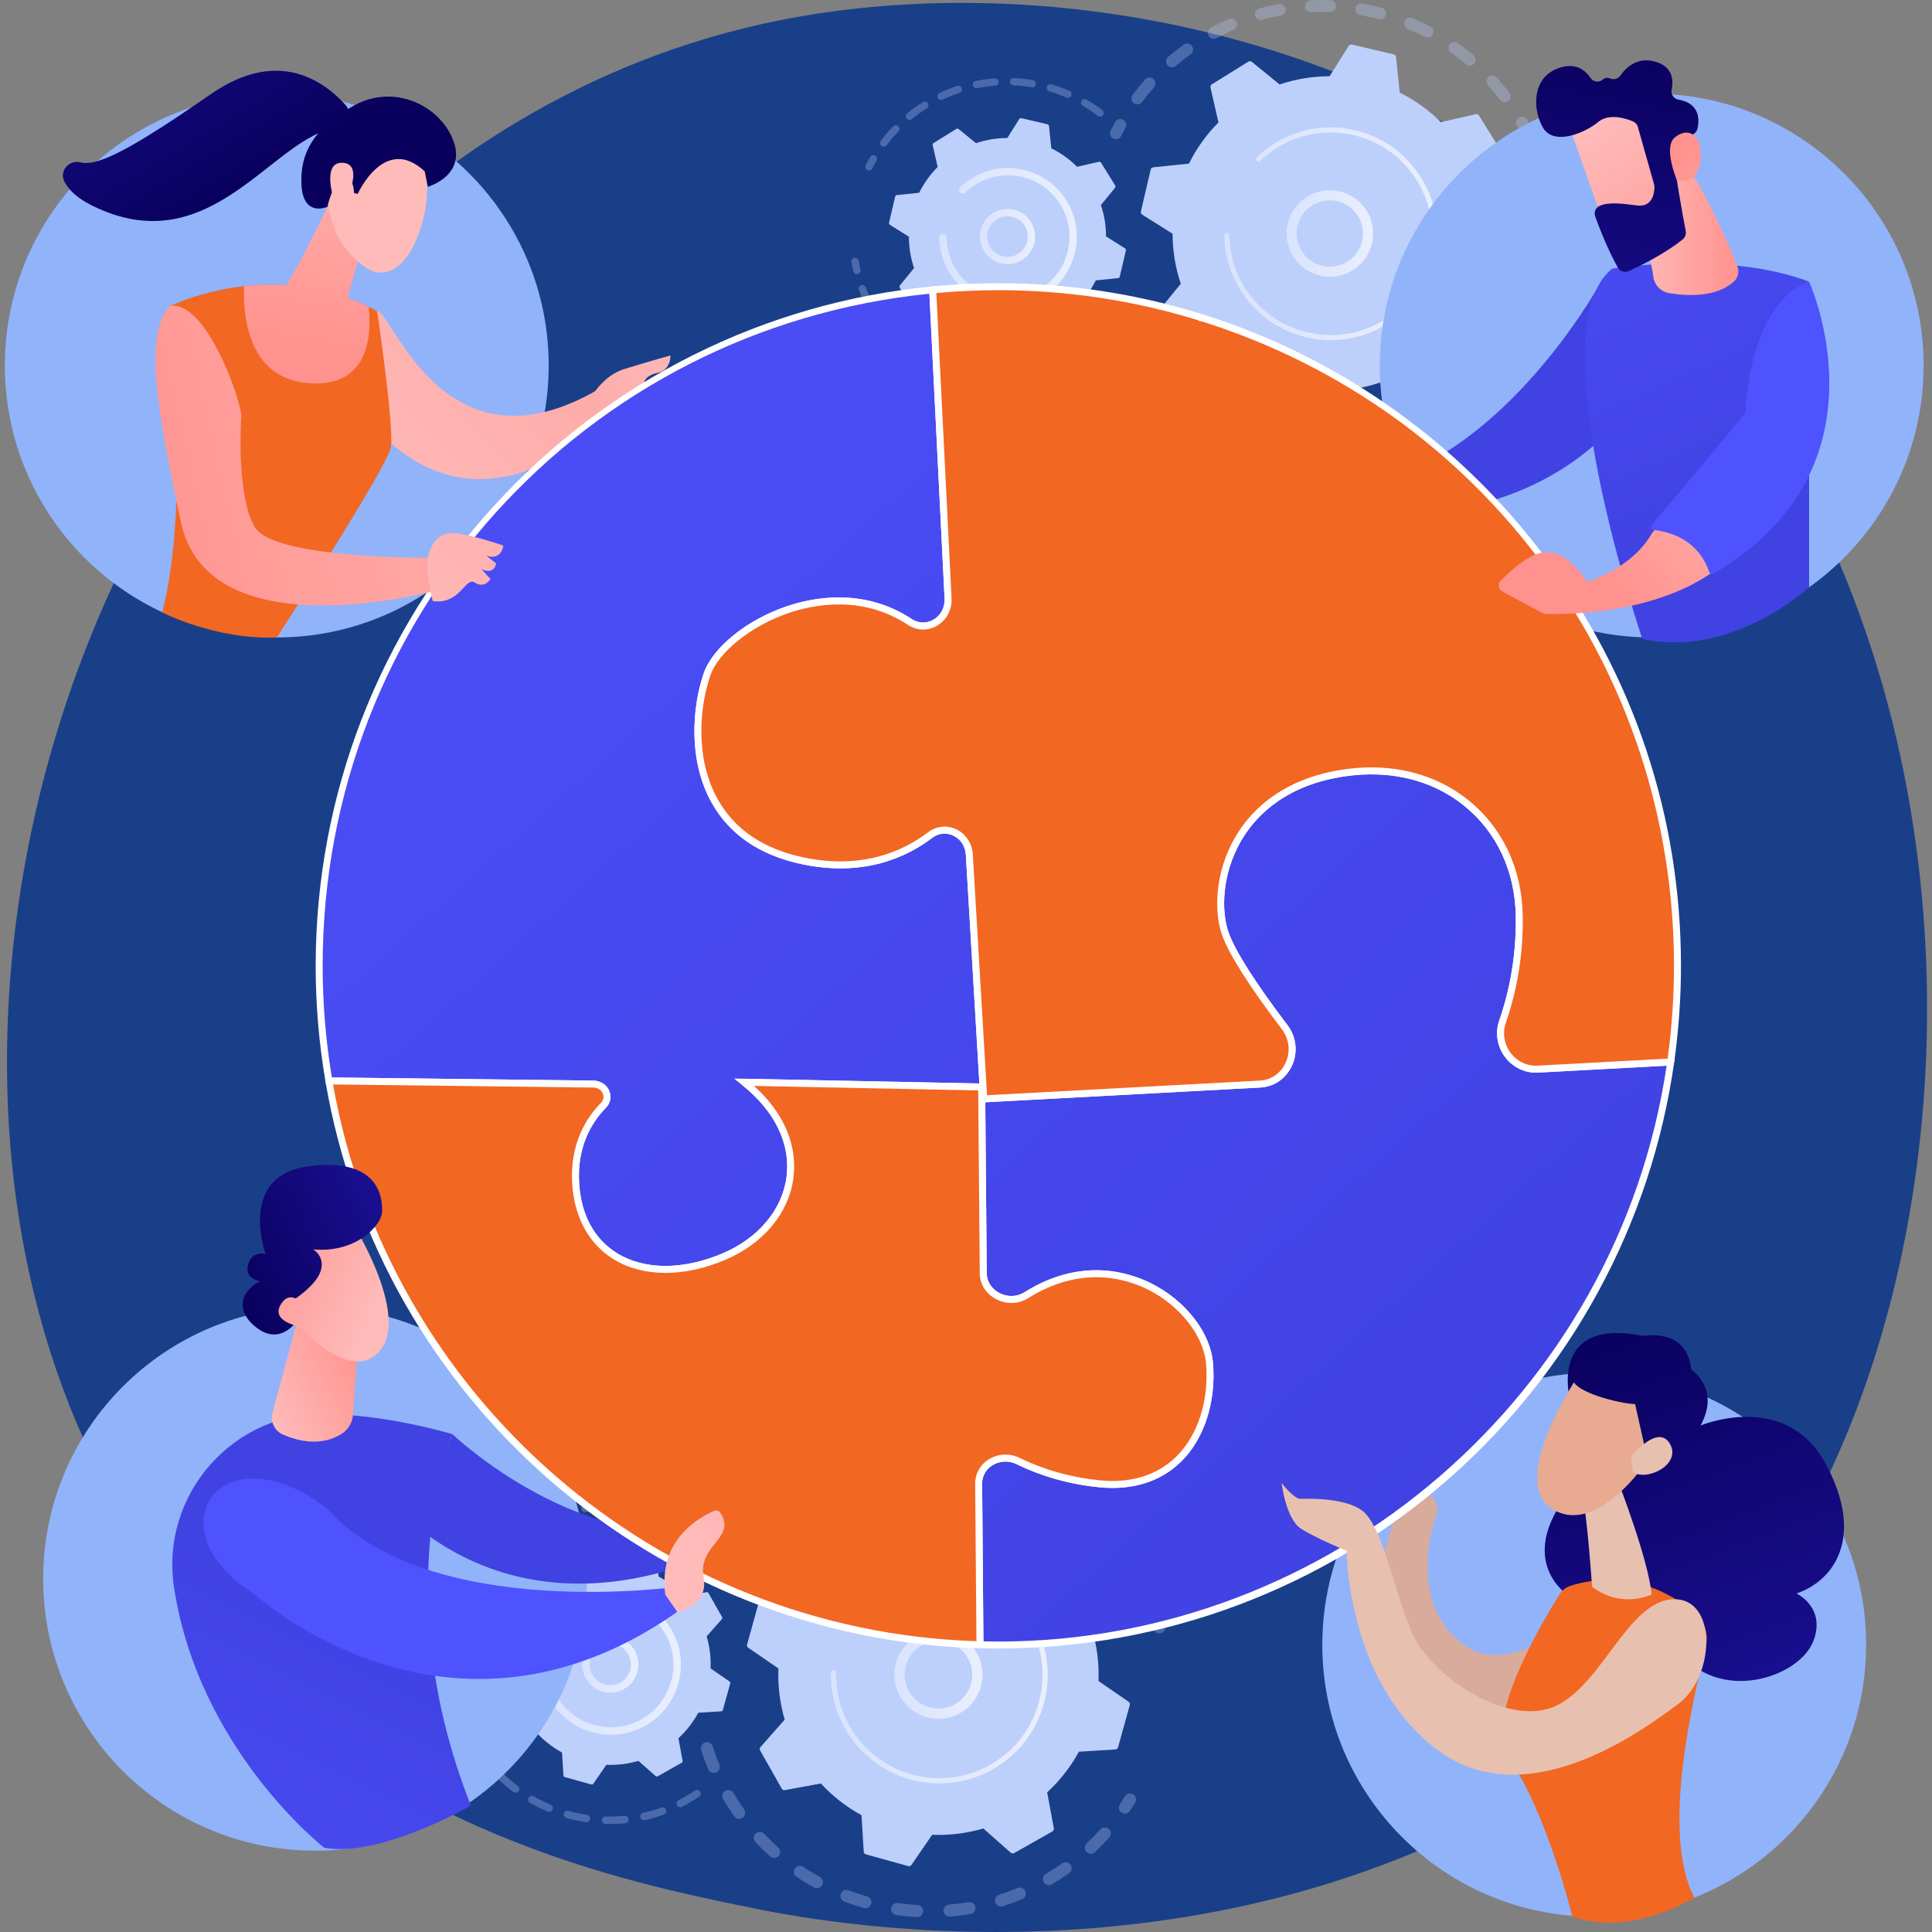 <?xml version="1.0" encoding="utf-8"?>
<!-- Generator: Adobe Illustrator 24.1.3, SVG Export Plug-In . SVG Version: 6.00 Build 0)  -->
<svg version="1.1" xmlns="http://www.w3.org/2000/svg" xmlns:xlink="http://www.w3.org/1999/xlink" x="0px" y="0px"
	 viewBox="0 0 3710 3710" enable-background="new 0 0 3710 3710" xml:space="preserve">
<rect x="0" y="0" width="3710" height="3710" fill="#808080" stroke="none"/>
<g id="Background">
</g>
<g id="Illustration">
	<g>
		<path fill="#1A3F89" d="M3273.156,3188.934c-75.713,79.708-147.352,131.11-203.953,171.722
			c-665.329,477.381-1452.59,338.227-1619.906,304.244c-247.072-50.182-724.657-147.182-1069.942-553.23
			C-143.032,2497.352-61.689,1529.512,343.51,890.628c74.117-116.863,465.626-765.479,1261.367-869.496
			c481.573-62.95,1042.934,64.013,1449.455,404.597C3907.657,1140.646,3846.909,2584.904,3273.156,3188.934z"/>
		<g>
			<g>
				<g opacity="0.3">
					<path fill="#BDD0FB" d="M2119.176,593.9c5.886-2.154,12.404,0.875,14.555,6.76c4.182,11.435,8.922,22.858,14.091,33.953
						c2.615,5.614,0.242,12.271-5.297,14.981c-0.065,0.032-0.131,0.064-0.199,0.097c-5.68,2.646-12.43,0.184-15.077-5.498
						c-5.439-11.678-10.431-23.704-14.832-35.742c-2.014-5.503,0.507-11.562,5.659-14.082
						C2118.43,594.196,2118.796,594.037,2119.176,593.9z M2176.681,686.891c6.629,10.282,13.76,20.377,21.203,30.015
						c3.828,4.956,2.916,12.083-2.043,15.916c-4.991,3.828-12.087,2.913-15.918-2.047c-7.831-10.138-15.339-20.765-22.316-31.582
						c-3.396-5.267-1.877-12.291,3.389-15.686c0.383-0.246,0.775-0.468,1.173-0.663
						C2167.264,680.352,2173.531,682.007,2176.681,686.891z M2237.564,761.488c8.728,8.525,17.931,16.773,27.363,24.52
						c4.842,3.977,5.542,11.129,1.566,15.971c-3.979,4.833-11.125,5.541-15.971,1.566c-9.932-8.158-19.627-16.846-28.814-25.823
						c-4.483-4.379-4.565-11.563-0.189-16.047c0.934-0.955,1.995-1.711,3.13-2.266
						C2228.837,757.359,2234.038,758.042,2237.564,761.488z M2313.603,820.593c10.425,6.367,21.247,12.353,32.166,17.798
						c5.607,2.798,7.887,9.612,5.091,15.219c-2.802,5.604-9.613,7.88-15.219,5.091c-11.497-5.735-22.89-12.039-33.863-18.735
						c-5.347-3.266-7.037-10.25-3.771-15.598c1.168-1.914,2.812-3.359,4.688-4.277
						C2306.061,818.445,2310.168,818.499,2313.603,820.593z M2400.914,861.286c11.55,3.883,23.432,7.327,35.313,10.229
						c6.089,1.492,9.815,7.633,8.328,13.719c-1.488,6.091-7.632,9.817-13.718,8.324c-12.498-3.054-25-6.678-37.154-10.764
						c-5.939-1.995-9.137-8.429-7.138-14.37c1.005-2.993,3.138-5.29,5.768-6.577
						C2394.899,860.581,2397.967,860.295,2400.914,861.286z M2495.052,881.646c12.141,1.235,24.484,1.962,36.691,2.163
						c6.265,0.103,11.263,5.267,11.159,11.53c-0.102,6.267-5.262,11.264-11.531,11.162c-12.845-0.21-25.84-0.978-38.617-2.277
						c-6.234-0.636-10.773-6.202-10.14-12.438c0.412-4.05,2.906-7.382,6.313-9.049
						C2490.764,881.838,2492.865,881.422,2495.052,881.646z M2886.508,725.732c4.836,3.985,5.527,11.137,1.54,15.973
						c-8.166,9.906-16.877,19.59-25.887,28.779c-4.388,4.475-11.573,4.546-16.046,0.157c-4.474-4.384-4.544-11.568-0.158-16.043
						c8.556-8.725,16.824-17.921,24.578-27.329c1.064-1.291,2.351-2.285,3.762-2.975
						C2878.172,722.399,2882.964,722.808,2886.508,725.732z M2591.302,880.632c12.105-1.495,24.292-3.534,36.224-6.065
						c6.132-1.298,12.156,2.619,13.455,8.749c1.3,6.134-2.627,12.126-8.75,13.453c-12.565,2.663-25.399,4.811-38.147,6.385
						c-6.219,0.767-11.884-3.651-12.652-9.872c-0.609-4.932,2.045-9.517,6.274-11.586
						C2588.806,881.158,2590.017,880.793,2591.302,880.632z M2817.201,796.278c3.821,4.965,2.89,12.091-2.077,15.913
						c-10.175,7.824-20.824,15.313-31.644,22.264c-5.263,3.413-12.292,1.854-15.68-3.417c-3.385-5.272-1.855-12.292,3.417-15.68
						c10.284-6.605,20.404-13.721,30.073-21.16c0.617-0.474,1.269-0.872,1.941-1.201
						C2807.977,790.675,2813.857,791.928,2817.201,796.278z M2684.895,858.138c11.458-4.164,22.887-8.877,33.971-14.013
						c5.686-2.638,12.43-0.164,15.067,5.523c2.6,5.612,0.225,12.255-5.306,14.961c-0.072,0.035-0.146,0.071-0.219,0.102
						c-11.667,5.411-23.699,10.375-35.758,14.759c-5.892,2.137-12.401-0.901-14.542-6.791c-2-5.5,0.522-11.545,5.667-14.062
						C2684.135,858.44,2684.511,858.281,2684.895,858.138z"/>
					<path fill="#BDD0FB" d="M2919.204,658.476c-2.007,0.982-3.747,2.563-4.917,4.665c-2.845,5.112-5.848,10.247-8.917,15.272
						c-3.269,5.344-1.586,12.332,3.76,15.599c5.345,3.271,12.338,1.593,15.6-3.763c3.231-5.281,6.386-10.684,9.383-16.062
						c3.049-5.473,1.083-12.387-4.389-15.434C2926.348,656.871,2922.429,656.898,2919.204,658.476z"/>
				</g>
				<g opacity="0.3">
					<path fill="#BDD0FB" d="M2956.154,314.512c-4.919,2.406-7.504,8.092-5.856,13.498c1.708,5.594,3.327,11.32,4.81,17.014
						c1.581,6.065,7.778,9.701,13.841,8.121c6.09-1.587,9.7-7.78,8.121-13.841c-1.563-5.995-3.267-12.025-5.064-17.916
						c-1.829-5.994-8.17-9.37-14.165-7.543C2957.252,314.024,2956.689,314.25,2956.154,314.512z"/>
					<path fill="#BDD0FB" d="M2359.858,36.637c5.757-2.475,12.431,0.186,14.907,5.947c2.473,5.757-0.188,12.417-5.946,14.904
						c-10.961,4.711-21.891,9.964-32.615,15.664c-5.497,2.946-12.405,0.838-15.346-4.696c-2.941-5.533-0.84-12.403,4.693-15.347
						c4.646-2.47,9.315-4.853,14.005-7.147C2346.247,42.688,2353.078,39.549,2359.858,36.637z M2288.882,88.347
						c3.661,5.082,2.509,12.174-2.576,15.835c-9.76,7.035-19.331,14.554-28.442,22.356c-4.742,4.086-11.923,3.523-16-1.237
						c-4.074-4.757-3.52-11.922,1.239-15.996c9.592-8.216,19.666-16.133,29.939-23.532c0.533-0.384,1.089-0.715,1.658-0.994
						C2279.575,82.394,2285.601,83.793,2288.882,88.347z M2418.205,16.167c12.171-3.353,24.653-6.232,37.1-8.551
						c6.161-1.148,12.086,2.915,13.236,9.078c1.147,6.159-2.918,12.076-9.077,13.234c-11.822,2.201-23.672,4.933-35.228,8.12
						c-6.042,1.663-12.29-1.883-13.956-7.927c-1.472-5.344,1.137-10.849,5.943-13.2
						C2416.847,16.614,2417.509,16.359,2418.205,16.167z M2215.01,151.701c4.69,4.155,5.125,11.329,0.967,16.017
						c-7.968,8.99-15.644,18.429-22.818,28.052c-3.746,5.03-10.852,6.063-15.878,2.315c-5.024-3.745-6.061-10.851-2.316-15.875
						c7.555-10.135,15.64-20.076,24.029-29.542c1.015-1.143,2.206-2.036,3.5-2.669C2206.5,148.038,2211.466,148.559,2215.01,151.701
						z M2516.68,0.497c12.602-0.594,25.407-0.655,38.06-0.183c6.262,0.233,11.148,5.495,10.917,11.756
						c-0.231,6.266-5.498,11.152-11.76,10.919c-12.019-0.446-24.181-0.389-36.148,0.177c-6.261,0.294-11.575-4.542-11.869-10.803
						c-0.219-4.665,2.41-8.802,6.351-10.73C2513.58,0.972,2515.086,0.571,2516.68,0.497z M2616.205,6.803
						c12.458,2.181,24.968,4.913,37.184,8.119c6.062,1.594,9.685,7.795,8.094,13.858c-1.595,6.07-7.797,9.691-13.857,8.091
						c-11.607-3.046-23.496-5.643-35.334-7.717c-6.173-1.08-10.301-6.961-9.22-13.135c0.653-3.719,3.048-6.696,6.199-8.238
						C2611.349,6.766,2613.755,6.373,2616.205,6.803z M2711.995,34.649c11.693,4.844,23.312,10.238,34.531,16.024
						c5.571,2.875,7.754,9.717,4.882,15.286c-2.877,5.577-9.719,7.754-15.286,4.882c-10.661-5.502-21.699-10.622-32.813-15.227
						c-5.789-2.398-8.539-9.037-6.139-14.825c1.102-2.66,3.095-4.677,5.492-5.849C2705.485,33.561,2708.865,33.353,2711.995,34.649z
						 M2799.428,82.728c10.35,7.283,20.509,15.093,30.193,23.214c4.802,4.026,5.432,11.184,1.403,15.986
						c-4.02,4.794-11.183,5.426-15.985,1.4c-9.194-7.71-18.839-15.125-28.672-22.044c-5.125-3.606-6.356-10.682-2.749-15.807
						c1.14-1.619,2.624-2.848,4.284-3.66C2791.499,80.059,2795.919,80.26,2799.428,82.728z M2874.198,148.878
						c8.47,9.361,16.65,19.211,24.318,29.276c3.798,4.986,2.836,12.108-2.15,15.904c-4.971,3.784-12.103,2.836-15.901-2.149
						c-7.283-9.562-15.054-18.916-23.098-27.81c-4.204-4.645-3.844-11.822,0.803-16.024c0.809-0.732,1.695-1.328,2.628-1.784
						C2865.226,144.124,2870.727,145.04,2874.198,148.878z M2932.558,229.747c4.59,8.092,8.987,16.426,13.068,24.767
						c1.478,3.022,2.917,6.048,4.322,9.087c2.629,5.686,0.274,12.507-5.537,15.059c-5.686,2.633-12.43,0.154-15.063-5.535
						c-1.335-2.885-2.703-5.768-4.108-8.639c-3.88-7.931-8.057-15.85-12.421-23.545c-3.092-5.449-1.178-12.376,4.272-15.466
						c0.205-0.115,0.412-0.226,0.621-0.329C2923.057,222.532,2929.584,224.501,2932.558,229.747z"/>
					<path fill="#BDD0FB" d="M2146.296,229.758c-2.027,0.991-3.777,2.592-4.947,4.715c-2.963,5.382-5.867,10.928-8.633,16.484
						c-2.794,5.611-0.51,12.423,5.099,15.215c5.611,2.791,12.421,0.516,15.215-5.099c2.628-5.278,5.388-10.546,8.2-15.656
						c3.023-5.486,1.024-12.387-4.467-15.411C2153.396,228.154,2149.501,228.19,2146.296,229.758z"/>
				</g>
				<g>
					<path fill="#BDD0FB" d="M2190.871,406.074c-0.548,2.353,0.454,4.794,2.499,6.08l58.324,36.693
						c0.019,32.18,5.169,64.587,15.769,95.961l-43.451,53.423c-1.524,1.874-1.69,4.508-0.416,6.56l43.617,70.206
						c1.274,2.053,3.711,3.07,6.065,2.533l67.145-15.287c23.431,23.402,50.203,42.378,79.044,56.651l7.055,68.543
						c0.248,2.402,1.992,4.384,4.344,4.933l80.485,18.802c2.351,0.549,4.794-0.454,6.08-2.499l36.692-58.324
						c32.18-0.018,64.588-5.168,95.962-15.769l53.423,43.451c1.874,1.525,4.508,1.692,6.56,0.417l70.208-43.617
						c2.052-1.275,3.068-3.711,2.532-6.066l-15.287-67.145c23.403-23.43,42.378-50.203,56.651-79.044l68.544-7.055
						c2.402-0.247,4.385-1.991,4.933-4.344l18.802-80.485c0.549-2.351-0.455-4.793-2.498-6.079l-58.326-36.693
						c-0.017-32.18-5.168-64.587-15.769-95.961l43.451-53.423c1.525-1.873,1.692-4.508,0.417-6.559l-43.618-70.208
						c-1.275-2.052-3.71-3.069-6.065-2.532l-67.145,15.286c-23.431-23.402-50.203-42.378-79.044-56.651l-7.055-68.543
						c-0.246-2.402-1.99-4.383-4.344-4.934l-80.486-18.802c-2.352-0.549-4.793,0.454-6.079,2.498l-36.692,58.325
						c-32.18,0.018-64.587,5.169-95.962,15.768l-53.423-43.451c-1.873-1.522-4.507-1.691-6.56-0.416l-70.206,43.618
						c-2.051,1.275-3.069,3.71-2.532,6.066l15.286,67.143c-23.403,23.431-42.377,50.204-56.651,79.044l-68.544,7.055
						c-2.402,0.247-4.384,1.992-4.933,4.344L2190.871,406.074z"/>
					<linearGradient id="SVGID_1_" gradientUnits="userSpaceOnUse" x1="2470.572" y1="448.384" x2="2636.783" y2="448.384">
						<stop  offset="0" style="stop-color:#DAE3FE"/>
						<stop  offset="1" style="stop-color:#E9EFFD"/>
					</linearGradient>
					<path fill="url(#SVGID_1_)" d="M2528.424,369.229c43.646-13.913,90.474,10.271,104.391,53.92
						c6.743,21.143,4.846,43.647-5.339,63.362c-10.181,19.714-27.431,34.289-48.58,41.026
						c-43.646,13.914-90.474-10.271-104.392-53.92c-12.659-39.709,6.217-82.049,42.596-99.845
						C2520.707,372.009,2524.49,370.485,2528.424,369.229z M2610.256,477.616c7.809-15.119,9.262-32.37,4.094-48.584
						c-10.669-33.46-46.576-52.01-80.039-41.339c-33.477,10.661-52.01,46.576-41.341,80.041c10.669,33.46,46.576,52.01,80.039,41.34
						c3.035-0.968,5.959-2.146,8.768-3.52C2593.978,499.586,2603.909,489.903,2610.256,477.616z"/>
					<linearGradient id="SVGID_2_" gradientUnits="userSpaceOnUse" x1="2351.047" y1="448.857" x2="2759.693" y2="448.857">
						<stop  offset="0" style="stop-color:#DAE3FE"/>
						<stop  offset="1" style="stop-color:#E9EFFD"/>
					</linearGradient>
					<path fill="url(#SVGID_2_)" d="M2465.897,265.236c-6.248,3.056-12.379,6.445-18.368,10.165l0,0
						c-1.885,1.17-3.752,2.372-5.599,3.603c-9.106,6.071-17.714,12.858-25.693,20.254c-0.109,0.101-0.218,0.201-0.327,0.302
						c-0.307,0.287-0.614,0.575-0.919,0.866c-0.597,0.561-1.188,1.129-1.777,1.696c-1.549,1.495-1.887,3.773-0.99,5.61
						c0.218,0.446,0.511,0.867,0.874,1.243c1.859,1.925,4.924,1.968,6.849,0.116c9.902-9.569,20.902-18.132,32.696-25.455
						c58.566-36.399,129.138-37.799,187.126-9.972c32.256,15.474,60.617,39.994,80.855,72.572c3.55,5.712,6.786,11.561,9.698,17.522
						c19.615,40.109,24.796,85.367,14.501,129.43c-11.823,50.615-42.65,93.598-86.799,121.026
						c-91.187,56.639-211.361,28.538-267.981-62.6c-3.492-5.619-6.685-11.395-9.571-17.299
						c-12.511-25.586-19.284-53.624-19.735-82.128c-0.012-0.737-0.187-1.431-0.492-2.051c-0.798-1.632-2.49-2.748-4.429-2.716
						c-2.677,0.051-4.815,2.239-4.768,4.924c0.474,29.925,7.583,59.364,20.717,86.225c3.029,6.198,6.382,12.259,10.044,18.158
						c59.446,95.687,185.676,125.145,281.328,65.722c46.351-28.795,78.71-73.918,91.122-127.054
						c10.809-46.259,5.369-93.771-15.222-135.878c-3.061-6.257-6.457-12.396-10.179-18.392
						c-28.799-46.352-73.92-78.714-127.055-91.127C2555.534,239.186,2508.011,244.635,2465.897,265.236z"/>
				</g>
			</g>
			<g>
				<g opacity="0.3">
					<path fill="#BDD0FB" d="M1638.847,495.915c-2.723,1.332-4.363,4.336-3.824,7.478c1.002,5.864,2.197,11.779,3.551,17.577
						c0.88,3.768,4.645,6.108,8.418,5.231c3.778-0.866,6.11-4.65,5.231-8.418c-1.29-5.525-2.429-11.162-3.387-16.759
						c-0.65-3.812-4.273-6.374-8.089-5.726C1640.07,495.416,1639.435,495.627,1638.847,495.915z"/>
					<path fill="#BDD0FB" d="M1653.438,547.71c3.632-1.335,7.66,0.52,8.999,4.154c3.382,9.164,7.273,18.263,11.565,27.036
						c0.905,1.85,1.835,3.697,2.786,5.54c1.769,3.439,0.42,7.665-3.021,9.439c-3.32,1.547-7.665,0.42-9.444-3.022
						c-0.993-1.93-1.966-3.862-2.913-5.798c-4.499-9.197-8.579-18.736-12.122-28.348c-1.256-3.4,0.298-7.155,3.488-8.716
						C1652.99,547.891,1653.211,547.798,1653.438,547.71z M1694.992,615.024c6.667,9.79,13.998,19.255,21.794,28.127
						c2.555,2.91,2.269,7.332-0.64,9.89c-2.896,2.537-7.336,2.271-9.89-0.64c-8.171-9.298-15.859-19.221-22.847-29.487
						c-2.179-3.2-1.351-7.56,1.848-9.742c0.28-0.19,0.576-0.357,0.873-0.503C1689.21,611.163,1693.006,612.11,1694.992,615.024z
						 M1741.901,668.374c8.848,7.846,18.282,15.217,28.046,21.915c3.189,2.188,4.002,6.553,1.813,9.742
						c-2.198,3.2-6.548,4.011-9.744,1.817c-10.239-7.021-20.134-14.759-29.414-22.982c-2.895-2.568-3.165-7-0.597-9.895
						c0.628-0.703,1.364-1.254,2.163-1.645C1736.644,666.115,1739.71,666.435,1741.901,668.374z M1800.485,708.568
						c10.518,5.445,21.474,10.287,32.546,14.38c3.634,1.346,5.487,5.377,4.142,9.005c-1.341,3.62-5.37,5.484-9.001,4.144
						c-11.618-4.297-23.098-9.371-34.132-15.082c-3.437-1.778-4.781-6.012-3.003-9.449c0.722-1.382,1.836-2.429,3.139-3.067
						C1796.105,707.557,1798.434,707.506,1800.485,708.568z M1867.108,733.242c11.521,2.722,23.316,4.754,35.065,6.047
						c3.844,0.421,6.62,3.885,6.198,7.733c-0.422,3.848-3.88,6.63-7.734,6.199c-12.312-1.352-24.677-3.486-36.752-6.334
						c-3.766-0.893-6.099-4.666-5.21-8.43c0.502-2.128,1.925-3.799,3.745-4.689C1863.824,733.081,1865.467,732.856,1867.108,733.242
						z M1937.7,740.995c11.825-0.162,23.749-1.066,35.446-2.689c3.831-0.533,7.373,2.146,7.903,5.978
						c0.53,3.832-2.136,7.361-5.979,7.908c-12.264,1.702-24.776,2.65-37.18,2.82c-3.869,0.049-7.05-3.042-7.103-6.91
						c-0.037-2.801,1.573-5.242,3.931-6.396C1935.619,741.266,1936.628,741.008,1937.7,740.995z M2008.016,731.253
						c11.388-3.049,22.737-6.856,33.731-11.319c3.588-1.451,7.674,0.276,9.127,3.863c1.457,3.584-0.289,7.616-3.859,9.133
						c-11.528,4.671-23.427,8.664-35.371,11.863c-3.74,0.999-7.583-1.22-8.585-4.958c-0.881-3.287,0.734-6.66,3.685-8.103
						C2007.144,731.535,2007.568,731.373,2008.016,731.253z M2113.608,686.882c2.284,3.126,1.6,7.507-1.527,9.791
						c-8.652,6.32-17.801,12.274-27.162,17.684c-1.418,0.831-2.843,1.634-4.273,2.433c-3.31,1.97-7.651,0.665-9.529-2.729
						c-1.88-3.385-0.659-7.647,2.725-9.53c1.344-0.742,2.682-1.503,4.035-2.295c8.962-5.176,17.689-10.855,25.941-16.88
						c0.339-0.249,0.696-0.462,1.059-0.64C2107.874,683.249,2111.576,684.097,2113.608,686.882z"/>
				</g>
				<g opacity="0.3">
					<path fill="#BDD0FB" d="M1804.231,178.57c11.04-5.225,22.497-9.816,34.048-13.661c3.671-1.217,7.64,0.766,8.862,4.442
						c1.223,3.676-0.803,7.616-4.442,8.862c-11.017,3.66-21.943,8.045-32.476,13.029c-3.497,1.658-7.678,0.16-9.331-3.336
						c-1.641-3.471-0.185-7.612,3.252-9.293C1804.172,178.599,1804.203,178.584,1804.231,178.57z M1781.717,198.437
						c2.062,3.273,1.079,7.602-2.196,9.661c-9.851,6.206-19.427,13.069-28.459,20.405c-2.993,2.417-7.418,1.984-9.859-1.028
						c-2.441-3.004-1.98-7.412,1.022-9.856c9.467-7.686,19.501-14.881,29.827-21.379c0.218-0.137,0.436-0.259,0.664-0.371
						C1775.888,194.317,1779.788,195.373,1781.717,198.437z M1873.763,155.482c11.983-2.402,24.213-4.096,36.351-5.028
						c3.859-0.295,7.231,2.596,7.525,6.452c0.3,3.861-2.582,7.213-6.447,7.527c-11.581,0.887-23.244,2.502-34.678,4.789
						c-3.796,0.76-7.488-1.701-8.247-5.489c-0.639-3.192,0.997-6.309,3.789-7.674
						C1872.585,155.799,1873.155,155.604,1873.763,155.482z M1725.102,242.285c2.789,2.682,2.874,7.12,0.192,9.909
						c-8.071,8.39-15.703,17.358-22.686,26.663c-2.326,3.088-6.72,3.714-9.81,1.401c-3.096-2.326-3.724-6.719-1.399-9.814
						c7.321-9.76,15.328-19.17,23.794-27.967c0.587-0.607,1.255-1.086,1.971-1.436
						C1719.734,239.784,1722.922,240.189,1725.102,242.285z M1946.788,149.885c12.181,0.548,24.456,1.85,36.489,3.864
						c3.817,0.639,6.394,4.255,5.754,8.073c-0.639,3.818-4.249,6.399-8.072,5.755c-11.477-1.929-23.183-3.166-34.801-3.685
						c-3.865-0.175-6.86-3.448-6.685-7.32c0.117-2.648,1.698-4.892,3.927-5.982C1944.417,150.093,1945.573,149.831,1946.788,149.885
						z M2019.035,161.971c11.718,3.457,23.331,7.658,34.513,12.481c3.552,1.531,5.191,5.651,3.657,9.205
						c-1.528,3.551-5.653,5.196-9.211,3.661c-10.664-4.597-21.743-8.601-32.926-11.901c-3.712-1.094-5.833-4.994-4.739-8.706
						c0.58-1.96,1.94-3.479,3.646-4.314C2015.494,161.654,2017.286,161.456,2019.035,161.971z M2086.315,191.01
						c10.558,6.164,20.829,13.033,30.523,20.406c3.083,2.347,3.678,6.741,1.335,9.823c-2.341,3.081-6.742,3.672-9.819,1.337
						c-9.244-7.036-19.037-13.583-29.105-19.454c-3.344-1.953-4.472-6.246-2.518-9.587c0.721-1.244,1.767-2.174,2.966-2.761
						C2081.731,189.778,2084.21,189.784,2086.315,191.01z"/>
					<path fill="#BDD0FB" d="M1674.011,298.576c-1.214,0.594-2.269,1.545-2.994,2.806c-2.987,5.202-5.83,10.517-8.46,15.795
						c-1.723,3.464-0.315,7.674,3.15,9.4c3.463,1.712,7.668,0.31,9.4-3.151c2.505-5.035,5.221-10.104,8.068-15.07
						c1.927-3.357,0.764-7.642-2.592-9.566C1678.488,297.59,1676.031,297.589,1674.011,298.576z"/>
				</g>
				<g>
					<path fill="#BDD0FB" d="M1707.242,427.793c-0.344,1.475,0.285,3.005,1.566,3.811l36.559,23
						c0.012,20.171,3.241,40.484,9.884,60.15l-27.236,33.487c-0.955,1.175-1.06,2.825-0.261,4.112l27.34,44.006
						c0.798,1.287,2.326,1.924,3.801,1.588l42.088-9.583c14.687,14.669,31.468,26.564,49.546,35.51l4.423,42.964
						c0.155,1.507,1.249,2.748,2.723,3.093l50.45,11.785c1.474,0.345,3.005-0.284,3.811-1.566l22.999-36.558
						c20.171-0.011,40.485-3.24,60.151-9.885l33.486,27.236c1.175,0.955,2.826,1.06,4.112,0.261l44.008-27.34
						c1.286-0.799,1.923-2.326,1.587-3.802l-9.582-42.088c14.669-14.687,26.564-31.468,35.51-49.546l42.965-4.422
						c1.506-0.155,2.748-1.248,3.092-2.722l11.785-50.451c0.344-1.474-0.285-3.004-1.565-3.81l-36.56-23
						c-0.011-20.17-3.239-40.484-9.884-60.15l27.236-33.487c0.956-1.174,1.061-2.825,0.261-4.111l-27.34-44.008
						c-0.799-1.286-2.326-1.923-3.802-1.587l-42.087,9.582c-14.687-14.669-31.469-26.564-49.547-35.51l-4.422-42.964
						c-0.155-1.506-1.248-2.747-2.723-3.092l-50.45-11.785c-1.475-0.344-3.005,0.285-3.812,1.566l-22.999,36.559
						c-20.171,0.011-40.484,3.24-60.151,9.884l-33.486-27.236c-1.175-0.955-2.825-1.06-4.112-0.261l-44.007,27.34
						c-1.286,0.799-1.924,2.326-1.587,3.802l9.581,42.087c-14.669,14.687-26.563,31.469-35.509,49.546l-42.965,4.422
						c-1.506,0.155-2.748,1.249-3.092,2.723L1707.242,427.793z"/>
					<linearGradient id="SVGID_3_" gradientUnits="userSpaceOnUse" x1="1881.609" y1="454.302" x2="1987.663" y2="454.302">
						<stop  offset="0" style="stop-color:#DAE3FE"/>
						<stop  offset="1" style="stop-color:#E9EFFD"/>
					</linearGradient>
					<path fill="url(#SVGID_3_)" d="M1918.539,403.809c13.493-4.307,27.853-3.096,40.435,3.405
						c12.579,6.494,21.877,17.503,26.177,30.997c8.879,27.846-6.534,57.672-34.405,66.613c-27.854,8.872-57.731-6.562-66.604-34.404
						c-4.303-13.491-3.094-27.85,3.403-40.431c5.283-10.226,13.547-18.284,23.703-23.252
						C1913.581,405.595,1916.02,404.615,1918.539,403.809z M1971.8,442.472c-3.165-9.927-10.003-18.025-19.26-22.807
						c-9.251-4.777-19.816-5.667-29.739-2.504l0,0c-9.92,3.177-18.02,10.004-22.803,19.262c-4.781,9.249-5.666,19.816-2.505,29.736
						c6.531,20.485,28.508,31.837,48.995,25.312c1.848-0.592,3.62-1.306,5.314-2.135
						C1968.878,480.982,1977.74,461.104,1971.8,442.472z"/>
					<linearGradient id="SVGID_4_" gradientUnits="userSpaceOnUse" x1="1803.673" y1="454.696" x2="2067.762" y2="454.696">
						<stop  offset="0" style="stop-color:#DAE3FE"/>
						<stop  offset="1" style="stop-color:#E9EFFD"/>
					</linearGradient>
					<path fill="url(#SVGID_4_)" d="M1877.771,336.012c-3.984,1.949-7.899,4.116-11.746,6.5
						c-7.635,4.741-14.796,10.263-21.299,16.431c-0.29,0.279-0.58,0.558-0.871,0.838c-2.241,2.163-2.729,5.457-1.433,8.114
						c0.316,0.645,0.739,1.254,1.263,1.797c2.688,2.784,7.12,2.841,9.907,0.167c6.016-5.816,12.688-11.006,19.824-15.435
						l0.003-0.002c0.391-0.244,0.788-0.484,1.179-0.721c16.985-10.328,35.902-16.031,55.245-16.961
						c10.5-0.504,21.132,0.406,31.653,2.764c0.086,0.019,0.171,0.038,0.257,0.057c0.263,0.063,0.523,0.118,0.782,0.181
						c30.693,7.173,56.759,25.865,73.391,52.638c2.156,3.464,4.114,7.009,5.883,10.623c11.894,24.322,15.035,51.769,8.795,78.494
						c-7.172,30.693-25.868,56.754-52.639,73.384c-26.762,16.612-58.423,21.844-89.116,14.68
						c-30.693-7.172-56.759-25.865-73.391-52.638c-2.119-3.405-4.054-6.909-5.804-10.486c-7.588-15.519-11.695-32.519-11.967-49.803
						c-0.018-1.066-0.269-2.07-0.711-2.966c-1.155-2.361-3.602-3.976-6.406-3.929c-3.87,0.072-6.958,3.244-6.897,7.123
						c0.307,19.339,4.901,38.364,13.384,55.722c1.961,4.008,4.124,7.925,6.491,11.735c18.613,29.957,47.772,50.87,82.116,58.892
						c34.337,8.018,69.741,2.22,99.697-16.42c29.956-18.608,50.87-47.765,58.888-82.11c6.987-29.894,3.471-60.6-9.837-87.813
						c-1.976-4.039-4.169-8.01-6.576-11.884C2011.804,326.994,1937.828,306.633,1877.771,336.012z"/>
				</g>
			</g>
		</g>
		<g>
			<g>
				<g opacity="0.3">
					<path fill="#BDD0FB" d="M1353.904,3346.041c6.08-1.948,12.586,1.406,14.531,7.484c3.781,11.81,8.13,23.632,12.929,35.137
						c2.428,5.821-0.263,12.498-6.012,15.025c-0.068,0.03-0.136,0.06-0.206,0.091c-5.891,2.457-12.657-0.329-15.115-6.221
						c-5.05-12.11-9.63-24.555-13.609-36.988c-1.821-5.684,0.996-11.745,6.343-14.095
						C1353.133,3346.311,1353.512,3346.164,1353.904,3346.041z M1408.561,3443.06c6.318,10.739,13.157,21.308,20.331,31.425
						c3.69,5.202,2.465,12.418-2.74,16.112c-5.238,3.688-12.422,2.462-16.114-2.744c-7.548-10.642-14.747-21.768-21.398-33.066
						c-3.237-5.5-1.4-12.585,4.101-15.822c0.4-0.235,0.808-0.444,1.222-0.625C1399.25,3436.014,1405.56,3437.959,1408.561,3443.06z
						 M1467.421,3521.5c8.527,9.038,17.55,17.814,26.827,26.089c4.762,4.248,5.178,11.555,0.93,16.318
						c-4.25,4.753-11.552,5.177-16.318,0.93c-9.768-8.714-19.273-17.958-28.25-27.475c-4.38-4.643-4.166-11.956,0.474-16.338
						c0.99-0.933,2.101-1.658,3.279-2.176C1458.711,3516.937,1463.976,3517.847,1467.421,3521.5z M1542.347,3584.806
						c10.344,6.913,21.109,13.453,31.994,19.448c5.59,3.08,7.627,10.109,4.549,15.698c-3.084,5.587-10.11,7.62-15.698,4.549
						c-11.462-6.313-22.794-13.201-33.683-20.471c-5.306-3.545-6.736-10.723-3.19-16.029c1.268-1.899,3.001-3.302,4.948-4.157
						C1534.761,3582.307,1538.938,3582.532,1542.347,3584.806z M1629.507,3629.843c11.593,4.431,23.541,8.429,35.511,11.876
						c6.134,1.771,9.671,8.175,7.905,14.307c-1.767,6.137-8.174,9.674-14.306,7.901c-12.592-3.627-25.164-7.834-37.362-12.497
						c-5.962-2.276-8.948-8.957-6.667-14.92c1.147-3.004,3.413-5.253,6.143-6.453
						C1623.416,3628.876,1626.55,3628.712,1629.507,3629.843z M1724.46,3654.471c12.304,1.761,24.835,3.013,37.249,3.725
						c6.371,0.365,11.243,5.828,10.877,12.197c-0.364,6.374-5.822,11.244-12.198,10.88c-13.063-0.747-26.255-2.068-39.204-3.921
						c-6.318-0.906-10.705-6.759-9.802-13.079c0.587-4.104,3.264-7.392,6.8-8.946
						C1720.09,3654.488,1722.245,3654.153,1724.46,3654.471z M2129.297,3512.063c4.756,4.256,5.162,11.563,0.904,16.319
						c-8.721,9.741-17.988,19.235-27.539,28.212c-4.651,4.372-11.965,4.146-16.335-0.507c-4.371-4.647-4.144-11.961,0.506-16.333
						c9.069-8.524,17.865-17.539,26.146-26.791c1.136-1.269,2.488-2.228,3.952-2.872
						C2120.952,3508.324,2125.811,3508.94,2129.297,3512.063z M1822.451,3657.436c12.38-1.019,24.867-2.588,37.115-4.668
						c6.294-1.066,12.262,3.17,13.329,9.462c1.069,6.296-3.177,12.23-9.463,13.327c-12.897,2.188-26.047,3.841-39.085,4.913
						c-6.36,0.523-11.942-4.208-12.465-10.571c-0.415-5.045,2.476-9.6,6.865-11.53
						C1819.889,3657.867,1821.136,3657.546,1822.451,3657.436z M2055.837,3580.975c3.682,5.211,2.439,12.425-2.774,16.107
						c-10.68,7.54-21.828,14.719-33.127,21.343c-5.498,3.255-12.586,1.376-15.815-4.128c-3.226-5.505-1.378-12.585,4.129-15.815
						c10.74-6.294,21.334-13.116,31.482-20.284c0.647-0.457,1.327-0.835,2.025-1.142
						C2046.683,3574.89,2052.615,3576.409,2055.837,3580.975z M1918.629,3638.432c11.833-3.762,23.659-8.083,35.152-12.849
						c5.896-2.448,12.656,0.349,15.103,6.246c2.412,5.819-0.28,12.481-6.02,15.004c-0.074,0.033-0.151,0.066-0.227,0.095
						c-12.098,5.022-24.548,9.574-37.002,13.534c-6.085,1.93-12.583-1.432-14.517-7.515c-1.807-5.68,1.011-11.727,6.35-14.074
						C1917.843,3638.708,1918.232,3638.562,1918.629,3638.432z"/>
					<path fill="#BDD0FB" d="M2165.362,3444.978c-2.083,0.916-3.92,2.453-5.198,4.543c-3.108,5.084-6.376,10.185-9.708,15.171
						c-3.549,5.303-2.126,12.483,3.178,16.03c5.304,3.551,12.489,2.133,16.031-3.181c3.508-5.24,6.943-10.607,10.216-15.956
						c3.33-5.443,1.616-12.561-3.826-15.888C2172.698,3443.641,2168.709,3443.507,2165.362,3444.978z"/>
				</g>
				<g opacity="0.3">
					<path fill="#BDD0FB" d="M2217.247,3096.481c-5.106,2.245-7.973,7.923-6.52,13.493c1.506,5.764,2.916,11.658,4.188,17.514
						c1.357,6.238,7.512,10.195,13.748,8.839c6.263-1.363,10.194-7.514,8.839-13.748c-1.342-6.166-2.825-12.373-4.409-18.442
						c-1.612-6.175-7.926-9.875-14.102-8.264C2218.385,3096.03,2217.802,3096.237,2217.247,3096.481z"/>
					<path fill="#BDD0FB" d="M1621.973,2788.943c5.961-2.28,12.643,0.705,14.923,6.671c2.278,5.961-0.707,12.628-6.67,14.92
						c-11.35,4.339-22.691,9.23-33.841,14.586c-5.716,2.769-12.658,0.337-15.422-5.416c-2.764-5.753-0.339-12.657,5.413-15.423
						c4.831-2.321,9.681-4.552,14.549-6.692C1607.871,2794.536,1614.952,2791.625,1621.973,2788.943z M1547.597,2838.617
						c3.514,5.324,2.047,12.493-3.279,16.008c-10.225,6.753-20.276,14.007-29.872,21.569c-4.995,3.961-12.279,3.09-16.231-1.923
						c-3.948-5.01-3.087-12.278,1.925-16.227c10.102-7.962,20.682-15.602,31.444-22.704c0.558-0.368,1.138-0.683,1.728-0.942
						C1538.373,2832.173,1544.447,2833.848,1547.597,2838.617z M1682.198,2770.535c12.525-2.907,25.346-5.319,38.109-7.162
						c6.317-0.913,12.178,3.469,13.093,9.788c0.912,6.315-3.471,12.168-9.787,13.09c-12.122,1.749-24.294,4.037-36.187,6.8
						c-6.218,1.441-12.428-2.427-13.873-8.646c-1.276-5.5,1.608-10.993,6.596-13.186
						C1680.798,2770.934,1681.483,2770.702,1682.198,2770.535z M1469.792,2900.021c4.6,4.423,4.745,11.741,0.319,16.34
						c-8.481,8.818-16.685,18.105-24.386,27.6c-4.021,4.963-11.295,5.72-16.255,1.697c-4.957-4.019-5.717-11.294-1.698-16.252
						c8.11-10,16.75-19.78,25.679-29.066c1.08-1.121,2.329-1.981,3.672-2.571C1461.284,2895.94,1466.315,2896.677,1469.792,2900.021
						z M1783.062,2758.677c12.849-0.081,25.882,0.388,38.739,1.394c6.363,0.497,11.116,6.055,10.621,12.417
						c-0.495,6.367-6.058,11.121-12.421,10.624c-12.212-0.953-24.591-1.4-36.793-1.321c-6.383,0.04-11.59-5.103-11.63-11.486
						c-0.029-4.756,2.818-8.857,6.909-10.656C1779.887,2759.033,1781.436,2758.687,1783.062,2758.677z M1884.08,2769.228
						c12.587,2.737,25.204,6.037,37.503,9.807c6.103,1.874,9.532,8.335,7.662,14.439c-1.875,6.111-8.338,9.539-14.438,7.659
						c-11.686-3.582-23.677-6.718-35.638-9.321c-6.237-1.356-10.193-7.512-8.838-13.749c0.819-3.757,3.38-6.688,6.65-8.125
						C1879.14,2768.989,1881.604,2768.689,1884.08,2769.228z M1980.403,2801.543c11.698,5.415,23.298,11.386,34.474,17.741
						c5.55,3.157,7.487,10.21,4.334,15.759c-3.159,5.556-10.213,7.487-15.758,4.333c-10.62-6.042-21.64-11.711-32.76-16.858
						c-5.792-2.681-8.314-9.551-5.632-15.341c1.231-2.662,3.344-4.631,5.832-5.724
						C1973.824,2800.165,1977.272,2800.094,1980.403,2801.543z M2067.382,2854.101c10.23,7.841,20.244,16.211,29.761,24.878
						c4.719,4.296,5.063,11.607,0.764,16.327c-4.29,4.712-11.606,5.058-16.325,0.761c-9.036-8.228-18.543-16.174-28.263-23.623
						c-5.065-3.883-6.024-11.135-2.141-16.2c1.227-1.6,2.788-2.789,4.511-3.546
						C2059.423,2851.055,2063.914,2851.444,2067.382,2854.101z M2140.724,2924.523c8.23,9.878,16.146,20.241,23.531,30.802
						c3.658,5.232,2.383,12.439-2.848,16.095c-5.216,3.644-12.434,2.384-16.093-2.848c-7.014-10.033-14.534-19.874-22.35-29.26
						c-4.085-4.901-3.421-12.19,1.483-16.274c0.854-0.711,1.78-1.281,2.749-1.707
						C2131.791,2919.312,2137.351,2920.473,2140.724,2924.523z M2196.755,3009.242c4.335,8.425,8.464,17.089,12.27,25.747
						c1.379,3.137,2.717,6.276,4.021,9.427c2.439,5.895-0.241,12.739-6.26,15.094c-5.896,2.444-12.656-0.359-15.099-6.258
						c-1.239-2.991-2.511-5.982-3.821-8.962c-3.619-8.232-7.541-16.464-11.662-24.476c-2.92-5.674-0.686-12.643,4.989-15.561
						c0.214-0.109,0.429-0.213,0.646-0.309C2187.386,3001.505,2193.946,3003.78,2196.755,3009.242z"/>
					<path fill="#BDD0FB" d="M1396.624,2976.602c-2.104,0.925-3.951,2.481-5.23,4.592c-3.239,5.354-6.425,10.877-9.47,16.417
						c-3.076,5.594-1.036,12.621,4.557,15.695c5.594,3.073,12.618,1.041,15.695-4.557c2.894-5.262,5.921-10.508,8.994-15.592
						c3.304-5.457,1.556-12.563-3.906-15.868C1403.916,2975.265,1399.951,2975.139,1396.624,2976.602z"/>
				</g>
				<g>
					<path fill="#BDD0FB" d="M1434.663,3157.879c-0.656,2.372,0.263,4.897,2.291,6.291l57.829,39.762
						c-1.317,32.748,2.579,65.941,12.062,98.308l-46.436,52.561c-1.629,1.844-1.908,4.518-0.696,6.659l41.471,73.255
						c1.211,2.142,3.649,3.278,6.067,2.83l68.964-12.768c22.872,24.788,49.329,45.211,78.086,60.933l4.333,70.045
						c0.153,2.455,1.845,4.544,4.216,5.2l81.124,22.476c2.37,0.657,4.898-0.263,6.291-2.291l39.761-57.83
						c32.748,1.318,65.942-2.577,98.309-12.062l52.56,46.436c1.844,1.629,4.517,1.909,6.658,0.697l73.258-41.471
						c2.141-1.212,3.276-3.649,2.828-6.067l-12.768-68.965c24.788-22.872,45.211-49.328,60.932-78.086l70.046-4.333
						c2.455-0.152,4.544-1.844,5.2-4.216l22.476-81.125c0.657-2.37-0.264-4.896-2.289-6.29l-57.831-39.762
						c1.319-32.748-2.578-65.94-12.062-98.308l46.436-52.561c1.63-1.843,1.909-4.517,0.697-6.658l-41.472-73.257
						c-1.212-2.141-3.648-3.277-6.067-2.829l-68.964,12.767c-22.872-24.788-49.329-45.21-78.086-60.933l-4.333-70.045
						c-0.151-2.455-1.844-4.543-4.216-5.201l-81.124-22.476c-2.37-0.656-4.897,0.263-6.29,2.29l-39.762,57.83
						c-32.748-1.318-65.941,2.578-98.309,12.061l-52.561-46.436c-1.843-1.627-4.517-1.907-6.658-0.696l-73.256,41.472
						c-2.14,1.212-3.277,3.648-2.829,6.068l12.767,68.962c-24.788,22.872-45.209,49.33-60.932,78.086l-70.046,4.333
						c-2.455,0.151-4.544,1.845-5.201,4.215L1434.663,3157.879z"/>
					<linearGradient id="SVGID_5_" gradientUnits="userSpaceOnUse" x1="1717.469" y1="3216.001" x2="1886.75" y2="3216.001">
						<stop  offset="0" style="stop-color:#DAE3FE"/>
						<stop  offset="1" style="stop-color:#E9EFFD"/>
					</linearGradient>
					<path fill="url(#SVGID_5_)" d="M1779.701,3134.402c44.994-12.346,91.644,14.209,103.994,59.207
						c5.984,21.796,3.119,44.618-8.065,64.258c-11.179,19.639-29.339,33.755-51.14,39.732
						c-44.994,12.346-91.644-14.209-103.994-59.206c-11.233-40.935,9.734-83.238,47.494-99.838
						C1771.732,3136.91,1775.644,3135.516,1779.701,3134.402z M1858.475,3248.099c8.574-15.061,10.77-32.556,6.183-49.271
						c-9.468-34.494-45.238-54.861-79.734-45.392c-34.51,9.459-54.861,45.238-45.394,79.736
						c9.468,34.494,45.238,54.861,79.734,45.393c3.128-0.859,6.153-1.936,9.069-3.218
						C1840.997,3269.78,1851.505,3260.338,1858.475,3248.099z"/>
					<linearGradient id="SVGID_6_" gradientUnits="userSpaceOnUse" x1="1595.68" y1="3216.551" x2="2011.927" y2="3216.551">
						<stop  offset="0" style="stop-color:#DAE3FE"/>
						<stop  offset="1" style="stop-color:#E9EFFD"/>
					</linearGradient>
					<path fill="url(#SVGID_6_)" d="M1720.389,3025.978c-6.485,2.851-12.865,6.044-19.114,9.581l0,0
						c-1.967,1.112-3.916,2.259-5.847,3.434c-9.519,5.801-18.561,12.349-26.987,19.544c-0.115,0.098-0.23,0.196-0.345,0.293
						c-0.324,0.28-0.649,0.559-0.971,0.843c-0.631,0.546-1.256,1.1-1.879,1.653c-1.639,1.457-2.077,3.76-1.241,5.668
						c0.203,0.463,0.484,0.903,0.838,1.301c1.811,2.036,4.929,2.208,6.965,0.402c10.474-9.327,22.024-17.584,34.33-24.546
						c61.11-34.608,132.985-33.103,190.841-2.377c32.182,17.086,60.026,43.217,79.267,77.209c3.376,5.96,6.425,12.047,9.142,18.234
						c18.296,41.631,21.688,87.903,9.382,132.315c-14.133,51.017-47.289,93.478-93.356,119.556
						c-95.147,53.851-216.274,20.264-270.108-74.833c-3.32-5.863-6.33-11.873-9.021-18.002
						c-11.669-26.557-17.398-55.371-16.673-84.396c0.018-0.75-0.13-1.464-0.415-2.107c-0.745-1.694-2.42-2.9-4.394-2.948
						c-2.726-0.06-4.993,2.079-5.057,4.813c-0.76,30.472,5.252,60.726,17.502,88.606c2.825,6.433,5.985,12.74,9.467,18.896
						c56.521,99.844,183.754,135.063,283.562,78.563c48.364-27.378,83.168-71.953,98.005-125.511
						c12.921-46.626,9.357-95.202-9.847-138.907c-2.855-6.494-6.056-12.884-9.595-19.14c-27.382-48.365-71.955-83.172-125.512-98.01
						C1812.689,3003.19,1764.101,3006.762,1720.389,3025.978z"/>
				</g>
			</g>
			<g>
				<g opacity="0.3">
					<path fill="#BDD0FB" d="M869.172,3226.381c-2.827,1.243-4.62,4.231-4.202,7.451c0.777,6.009,1.746,12.078,2.883,18.035
						c0.739,3.871,4.473,6.409,8.349,5.673c3.881-0.725,6.411-4.479,5.673-8.35c-1.083-5.676-2.008-11.46-2.751-17.195
						c-0.503-3.906-4.083-6.664-7.994-6.164C870.437,3225.924,869.781,3226.113,869.172,3226.381z"/>
					<path fill="#BDD0FB" d="M881.87,3279.695c3.752-1.208,7.773,0.847,8.985,4.601c3.061,9.467,6.643,18.887,10.646,27.993
						c0.844,1.92,1.714,3.838,2.606,5.753c1.658,3.573,0.109,7.818-3.466,9.48c-3.442,1.437-7.818,0.109-9.485-3.468
						c-0.93-2.005-1.84-4.011-2.723-6.021c-4.196-9.546-7.952-19.423-11.159-29.352c-1.137-3.512,0.6-7.269,3.912-8.725
						C881.405,3279.861,881.634,3279.776,881.87,3279.695z M921.36,3349.923c6.378,10.239,13.446,20.176,21.01,29.529
						c2.479,3.068,2.004,7.555-1.062,10.038c-3.053,2.461-7.559,2.006-10.038-1.062c-7.929-9.801-15.341-20.218-22.026-30.956
						c-2.084-3.347-1.061-7.749,2.285-9.837c0.293-0.182,0.601-0.34,0.91-0.476C915.637,3345.753,919.46,3346.874,921.36,3349.923z
						 M966.882,3406.161c8.678,8.352,17.973,16.244,27.63,23.466c3.154,2.359,3.8,6.834,1.441,9.989
						c-2.37,3.166-6.83,3.81-9.991,1.445c-10.128-7.57-19.877-15.856-28.978-24.609c-2.839-2.734-2.93-7.255-0.196-10.094
						c0.668-0.689,1.44-1.22,2.27-1.584C961.625,3403.644,964.733,3404.097,966.882,3406.161z M1024.83,3449.497
						c10.478,5.978,21.426,11.361,32.523,15.985c3.642,1.521,5.361,5.699,3.842,9.336c-1.515,3.628-5.693,5.358-9.332,3.844
						c-11.645-4.856-23.116-10.496-34.108-16.765c-3.424-1.952-4.615-6.316-2.663-9.74c0.792-1.377,1.969-2.396,3.322-2.991
						C1020.414,3448.286,1022.787,3448.332,1024.83,3449.497z M1091.603,3477.373c11.612,3.249,23.53,5.806,35.432,7.61
						c3.894,0.588,6.576,4.228,5.986,8.127c-0.589,3.899-4.224,6.586-8.127,5.987c-12.472-1.888-24.967-4.573-37.137-7.972
						c-3.795-1.065-6.013-5.002-4.952-8.795c0.6-2.144,2.116-3.786,4.005-4.616
						C1088.269,3477.073,1089.949,3476.912,1091.603,3477.373z M1163.119,3488.195c12.041,0.326,24.212-0.098,36.183-1.264
						c3.92-0.383,7.414,2.49,7.794,6.411c0.38,3.922-2.48,7.403-6.413,7.799c-12.551,1.223-25.323,1.667-37.953,1.326
						c-3.939-0.111-7.048-3.389-6.941-7.327c0.079-2.852,1.818-5.27,4.265-6.345
						C1160.99,3488.383,1162.027,3488.163,1163.119,3488.195z M1235.079,3481.2c11.716-2.63,23.423-6.032,34.796-10.118
						c3.711-1.327,7.798,0.6,9.128,4.31c1.334,3.708-0.611,7.738-4.306,9.134c-11.925,4.275-24.199,7.844-36.487,10.603
						c-3.847,0.862-7.666-1.556-8.531-5.402c-0.76-3.382,1.024-6.747,4.086-8.093
						C1234.18,3481.451,1234.618,3481.303,1235.079,3481.2z M1344.377,3440.432c2.194,3.276,1.317,7.706-1.96,9.9
						c-9.068,6.073-18.625,11.751-28.376,16.868c-1.478,0.786-2.961,1.545-4.449,2.298c-3.451,1.867-7.814,0.359-9.584-3.173
						c-1.773-3.522-0.353-7.809,3.169-9.585c1.399-0.699,2.792-1.418,4.202-2.168c9.335-4.895,18.451-10.311,27.099-16.1
						c0.356-0.24,0.728-0.442,1.104-0.607C1338.692,3436.497,1342.424,3437.513,1344.377,3440.432z"/>
				</g>
				<g opacity="0.3">
					<path fill="#BDD0FB" d="M1050.651,2910.307c11.452-4.859,23.301-9.055,35.216-12.489c3.787-1.086,7.743,1.097,8.834,4.888
						c1.092,3.792-1.134,7.717-4.888,8.834c-11.363,3.268-22.664,7.276-33.589,11.911c-3.628,1.542-7.82-0.156-9.357-3.783
						c-1.526-3.601,0.128-7.754,3.695-9.322C1050.59,2910.333,1050.622,2910.319,1050.651,2910.307z M1026.915,2929.589
						c1.962,3.417,0.782,7.781-2.636,9.74c-10.283,5.906-20.313,12.493-29.809,19.583c-3.146,2.335-7.632,1.71-9.99-1.456
						c-2.359-3.158-1.708-7.625,1.45-9.987c9.953-7.429,20.463-14.334,31.241-20.518c0.228-0.131,0.455-0.246,0.691-0.35
						C1021.154,2925.154,1025.079,2926.391,1026.915,2929.589z M1122.368,2889.698c12.294-1.947,24.81-3.163,37.201-3.607
						c3.94-0.141,7.251,2.942,7.39,6.878c0.145,3.941-2.927,7.234-6.873,7.393c-11.822,0.422-23.758,1.58-35.489,3.433
						c-3.894,0.616-7.549-2.042-8.165-5.928c-0.518-3.275,1.277-6.379,4.174-7.652
						C1121.156,2889.973,1121.745,2889.797,1122.368,2889.698z M967.481,2971.859c2.727,2.845,2.629,7.365-0.216,10.092
						c-8.561,8.203-16.701,17.012-24.194,26.191c-2.495,3.046-6.993,3.5-10.041,1.018c-3.054-2.495-3.511-6.992-1.016-10.045
						c7.855-9.628,16.394-18.872,25.375-27.473c0.622-0.593,1.323-1.053,2.066-1.38
						C962.121,2969.091,965.349,2969.636,967.481,2971.859z M1196.914,2887.035c12.373,1.064,24.81,2.898,36.972,5.448
						c3.858,0.809,6.33,4.596,5.521,8.454c-0.809,3.859-4.589,6.335-8.454,5.521c-11.599-2.439-23.46-4.185-35.261-5.195
						c-3.926-0.338-6.838-3.794-6.499-7.727c0.229-2.69,1.931-4.907,4.245-5.924
						C1194.492,2887.148,1195.68,2886.93,1196.914,2887.035z M1269.933,2902.334c11.781,4.005,23.424,8.762,34.604,14.134
						c3.551,1.706,5.048,5.967,3.34,9.52c-1.702,3.551-5.968,5.052-9.526,3.343c-10.661-5.121-21.77-9.656-33.013-13.478
						c-3.732-1.268-5.729-5.324-4.461-9.056c0.671-1.97,2.119-3.46,3.89-4.238
						C1266.343,2901.865,1268.175,2901.738,1269.933,2902.334z M1337.194,2934.679c10.488,6.711,20.655,14.128,30.214,22.033
						c3.04,2.516,3.463,7.013,0.95,10.051c-2.51,3.038-7.013,3.456-10.047,0.953c-9.115-7.544-18.809-14.613-28.811-21.006
						c-3.321-2.126-4.292-6.542-2.164-9.861c0.785-1.236,1.888-2.139,3.132-2.686
						C1332.58,2933.235,1335.103,2933.344,1337.194,2934.679z"/>
					<path fill="#BDD0FB" d="M913.151,3027.022c-1.26,0.554-2.373,1.478-3.163,2.731c-3.255,5.17-6.37,10.46-9.265,15.722
						c-1.897,3.454-0.639,7.797,2.816,9.697c3.453,1.885,7.79,0.634,9.697-2.816c2.758-5.02,5.732-10.066,8.836-15.001
						c2.1-3.336,1.095-7.745-2.24-9.842C917.748,3026.204,915.247,3026.1,913.151,3027.022z"/>
				</g>
				<g>
					<path fill="#BDD0FB" d="M941.602,3159.898c-0.411,1.487,0.165,3.07,1.436,3.943l36.249,24.924
						c-0.826,20.527,1.617,41.333,7.561,61.621l-29.107,32.946c-1.021,1.156-1.196,2.831-0.437,4.174l25.995,45.917
						c0.759,1.343,2.287,2.055,3.802,1.774l43.228-8.004c14.337,15.538,30.92,28.339,48.945,38.194l2.717,43.905
						c0.095,1.54,1.157,2.848,2.642,3.26l50.85,14.088c1.486,0.412,3.07-0.165,3.943-1.436l24.923-36.248
						c20.527,0.826,41.334-1.616,61.623-7.561l32.946,29.107c1.156,1.021,2.832,1.197,4.173,0.437l45.919-25.995
						c1.342-0.76,2.053-2.287,1.773-3.803l-8.003-43.228c15.538-14.337,28.339-30.92,38.193-48.946l43.907-2.716
						c1.539-0.095,2.849-1.156,3.26-2.642l14.088-50.851c0.411-1.485-0.165-3.069-1.435-3.942l-36.25-24.924
						c0.826-20.526-1.615-41.332-7.56-61.621l29.107-32.946c1.021-1.155,1.197-2.831,0.437-4.173l-25.995-45.919
						c-0.76-1.342-2.287-2.053-3.803-1.773l-43.227,8.004c-14.337-15.538-30.921-28.339-48.946-38.194l-2.716-43.906
						c-0.095-1.539-1.156-2.848-2.642-3.26l-50.85-14.088c-1.486-0.412-3.07,0.165-3.944,1.435l-24.923,36.249
						c-20.527-0.826-41.333,1.616-61.622,7.561l-32.946-29.107c-1.156-1.02-2.831-1.196-4.174-0.437l-45.918,25.995
						c-1.342,0.76-2.054,2.287-1.773,3.803l8.003,43.227c-15.538,14.337-28.338,30.921-38.193,48.946l-43.906,2.716
						c-1.539,0.095-2.848,1.157-3.26,2.642L941.602,3159.898z"/>
					<linearGradient id="SVGID_7_" gradientUnits="userSpaceOnUse" x1="1117.901" y1="3196.32" x2="1225.914" y2="3196.32">
						<stop  offset="0" style="stop-color:#DAE3FE"/>
						<stop  offset="1" style="stop-color:#E9EFFD"/>
					</linearGradient>
					<path fill="url(#SVGID_7_)" d="M1157.622,3144.265c13.91-3.823,28.473-1.994,41.006,5.144
						c12.531,7.131,21.536,18.721,25.352,32.63c7.879,28.706-9.044,58.418-37.778,66.359c-28.713,7.872-58.477-9.075-66.35-37.777
						c-3.818-13.908-1.992-28.47,5.142-41.003c5.801-10.187,14.545-18.044,25.086-22.677
						C1152.502,3145.876,1155.025,3144.98,1157.622,3144.265z M1210.216,3185.821c-2.808-10.233-9.431-18.758-18.652-24.009
						c-9.216-5.246-19.93-6.59-30.16-3.783l0,0c-10.227,2.821-18.753,9.432-24.005,18.654c-5.25,9.214-6.589,19.93-3.784,30.156
						c5.796,21.118,27.688,33.583,48.808,27.793c1.905-0.526,3.738-1.178,5.497-1.952
						C1205.644,3224.89,1215.488,3205.029,1210.216,3185.821z"/>
					<linearGradient id="SVGID_8_" gradientUnits="userSpaceOnUse" x1="1038.486" y1="3196.763" x2="1307.488" y2="3196.763">
						<stop  offset="0" style="stop-color:#DAE3FE"/>
						<stop  offset="1" style="stop-color:#E9EFFD"/>
					</linearGradient>
					<path fill="url(#SVGID_8_)" d="M1118.95,3073.579c-4.135,1.818-8.209,3.861-12.223,6.127
						c-7.967,4.507-15.483,9.829-22.357,15.836c-0.307,0.272-0.614,0.544-0.921,0.816c-2.371,2.108-3.004,5.439-1.795,8.198
						c0.294,0.67,0.7,1.306,1.211,1.881c2.62,2.945,7.127,3.187,10.075,0.582c6.364-5.668,13.369-10.674,20.815-14.884l0.003-0.001
						c0.408-0.232,0.822-0.459,1.229-0.685c17.714-9.805,37.201-14.823,56.924-14.966c10.706-0.076,21.488,1.291,32.096,4.127
						c0.086,0.023,0.172,0.046,0.259,0.069c0.265,0.074,0.527,0.142,0.789,0.217c30.936,8.573,56.686,28.678,72.5,56.615
						c2.05,3.614,3.896,7.303,5.545,11.055c11.094,25.245,13.15,53.306,5.69,80.243c-8.573,30.937-28.681,56.68-56.615,72.493
						c-27.923,15.793-60.36,19.803-91.297,11.238c-30.936-8.573-56.686-28.678-72.5-56.615c-2.015-3.553-3.838-7.199-5.471-10.912
						c-7.077-16.108-10.551-33.578-10.11-51.178c0.026-1.085-0.188-2.118-0.601-3.048c-1.077-2.45-3.5-4.195-6.356-4.265
						c-3.941-0.087-7.216,3.012-7.314,6.962c-0.491,19.693,3.394,39.244,11.307,57.261c1.829,4.16,3.868,8.236,6.119,12.212
						c17.697,31.259,46.503,53.751,81.118,63.341c34.61,9.585,70.879,5.155,102.137-12.569
						c31.257-17.692,53.751-46.495,63.337-81.112c8.352-30.132,6.049-61.525-6.364-89.77c-1.843-4.192-3.91-8.324-6.198-12.366
						C1255.722,3069.968,1181.287,3046.176,1118.95,3073.579z"/>
				</g>
			</g>
		</g>
		<g>
			<circle fill="#91B3FA" cx="605.071" cy="3031.681" r="522.145"/>
			<g>
				
					<linearGradient id="SVGID_9_" gradientUnits="userSpaceOnUse" x1="2113.189" y1="-6172.842" x2="1852.109" y2="-4974.543" gradientTransform="matrix(0.905 -0.426 0.426 0.905 -363.951 -113.915)">
					<stop  offset="0" style="stop-color:#4F52FF"/>
					<stop  offset="1" style="stop-color:#4042E2"/>
				</linearGradient>
				<path fill="url(#SVGID_9_)" d="M868.592,2753.905c0,0,255.341,243.443,518.896,173.592l27.601,33.385
					c0,0-326.395,196.986-612.167-26.796L868.592,2753.905z"/>
			</g>
			<linearGradient id="SVGID_10_" gradientUnits="userSpaceOnUse" x1="211.185" y1="4008.43" x2="673.094" y2="3091.306">
				<stop  offset="0" style="stop-color:#4F52FF"/>
				<stop  offset="1" style="stop-color:#4042E2"/>
			</linearGradient>
			<path fill="url(#SVGID_10_)" d="M622.673,3548.258c0,0-240.079-186.928-288.356-498.845
				c-27.805-179.646,115.144-341.37,296.796-334.427c68.907,2.634,148.501,13.688,237.479,38.918
				c0,0-125.971,304.915,35.593,713.299C904.185,3467.205,729.589,3568.126,622.673,3548.258z"/>
			
				<linearGradient id="SVGID_11_" gradientUnits="userSpaceOnUse" x1="-410.296" y1="2911.303" x2="-190.136" y2="2911.303" gradientTransform="matrix(0.905 -0.426 0.426 0.905 -363.951 -113.915)">
				<stop  offset="0" style="stop-color:#FEBBBA"/>
				<stop  offset="1" style="stop-color:#FF928E"/>
			</linearGradient>
			<path fill="url(#SVGID_11_)" d="M571.665,2533.101l-48.348,180.152c-4.546,16.94,4.006,34.628,20.098,41.605
				c27.925,12.108,72.705,23.643,112.427-1.304c12.999-8.164,21.167-22.213,22.189-37.529l10.009-150.1L571.665,2533.101z"/>
			<circle fill="#91B3FA" cx="531.487" cy="701.955" r="522.145"/>
			<circle fill="#91B3FA" cx="3171.742" cy="701.955" r="522.145"/>
			<circle fill="#91B3FA" cx="3061.371" cy="3158.446" r="522.145"/>
			<g>
				<g>
					<linearGradient id="SVGID_12_" gradientUnits="userSpaceOnUse" x1="673.595" y1="969.727" x2="1566.217" y2="94.957">
						<stop  offset="0" style="stop-color:#FEBBBA"/>
						<stop  offset="1" style="stop-color:#FF928E"/>
					</linearGradient>
					<path fill="url(#SVGID_12_)" d="M724.184,597.834c26.681-6.017,127.248,325.488,426.979,148.57l23.297,54.722
						c0,0-251.693,262.686-464.956,6.662L724.184,597.834z"/>
					
						<linearGradient id="SVGID_13_" gradientUnits="userSpaceOnUse" x1="1418.986" y1="421.419" x2="912.604" y2="830.363" gradientTransform="matrix(0.987 0.16 -0.16 0.987 41.077 77.503)">
						<stop  offset="0" style="stop-color:#FEBBBA"/>
						<stop  offset="1" style="stop-color:#FF928E"/>
					</linearGradient>
					<path fill="url(#SVGID_13_)" d="M1354.967,823.517c-1.562-11.796-8.405-22.242-18.594-28.389l-99.441-59.996
						c0,0,0.604-13.901,26.183-19.273c25.582-5.371,24.318-33.251,24.318-33.251s-35.327,9.68-87.342,25.684
						c-29.746,9.152-49.091,30.683-60.216,47.447l21.551,40.443c62.368,30.308,128.094,44.813,196.259,47.834L1354.967,823.517z"/>
				</g>
				<path fill="#F26722" d="M325.525,587.848c-9.159,3.959,45.404,356.553-13.907,588.068c0,0,101.286,52.885,219.869,48.183
					c0,0,213.469-328.032,219.056-365.574c6.33-42.539-26.358-260.691-26.358-260.691S551.536,490.153,325.525,587.848z"/>
				<linearGradient id="SVGID_14_" gradientUnits="userSpaceOnUse" x1="657.659" y1="175.764" x2="577.322" y2="663.732">
					<stop  offset="0" style="stop-color:#FEBBBA"/>
					<stop  offset="1" style="stop-color:#FF928E"/>
				</linearGradient>
				<path fill="url(#SVGID_14_)" d="M600.166,736.288c105.501,3.579,113.896-86.825,107.884-147.114
					c-34.693-17.033-122.855-52.18-239.408-39.624C466.486,601.011,473.497,731.989,600.166,736.288z"/>
				<linearGradient id="SVGID_15_" gradientUnits="userSpaceOnUse" x1="675.43" y1="178.69" x2="595.094" y2="666.658">
					<stop  offset="0" style="stop-color:#FEBBBA"/>
					<stop  offset="1" style="stop-color:#FF928E"/>
				</linearGradient>
				<path fill="url(#SVGID_15_)" d="M631.489,391.796c0,0-52.406,110.738-83.019,157.429c-8.984,13.702-6.228,32.055,6.483,42.393
					c14.514,11.803,38.1,23.5,74.739,23.866c15.405,0.154,28.94-10.269,32.998-25.13l34.542-126.496L631.489,391.796z"/>
				<g>
					
						<linearGradient id="SVGID_16_" gradientUnits="userSpaceOnUse" x1="917.935" y1="7589.493" x2="864.38" y2="8191.988" gradientTransform="matrix(-0.723 -0.691 -0.691 0.723 218.375 3572.766)">
						<stop  offset="0" style="stop-color:#FEBBBA"/>
						<stop  offset="1" style="stop-color:#FF928E"/>
					</linearGradient>
					<path fill="url(#SVGID_16_)" d="M810.673,300.59c0,0,24.268,56.053-4.244,141.273c-28.512,85.22-75.106,92.625-104.614,71.557
						c-29.508-21.068-67.77-58.714-72.528-135.911S777.245,229.692,810.673,300.59z"/>
					<linearGradient id="SVGID_17_" gradientUnits="userSpaceOnUse" x1="677.828" y1="241.039" x2="429.817" y2="-175.266">
						<stop  offset="0" style="stop-color:#09005D"/>
						<stop  offset="1" style="stop-color:#1A0F91"/>
					</linearGradient>
					<path fill="url(#SVGID_17_)" d="M686.868,372.488c0,0,51.492-115.338,128.718-43.49l5.959,29.687
						c0,0,73.545-20.951,49.374-87.595c-24.171-66.644-112.059-111.852-190.72-68.657s-105.396,94.076-101.168,154.743
						c4.228,60.667,49.698,39.908,49.698,39.908s8.75-44.604,30.111-52.529c21.361-7.925,20.904,25.836,20.904,25.836
						L686.868,372.488z"/>
					
						<linearGradient id="SVGID_18_" gradientUnits="userSpaceOnUse" x1="1003.867" y1="7597.105" x2="950.312" y2="8199.6" gradientTransform="matrix(-0.723 -0.691 -0.691 0.723 218.375 3572.766)">
						<stop  offset="0" style="stop-color:#FEBBBA"/>
						<stop  offset="1" style="stop-color:#FF928E"/>
					</linearGradient>
					<path fill="url(#SVGID_18_)" d="M669.162,373.896c0,0,26.817-59.134-10.746-61.272c-37.562-2.138-22.28,57.004-14.794,78.583
						L669.162,373.896z"/>
					<linearGradient id="SVGID_19_" gradientUnits="userSpaceOnUse" x1="453.174" y1="374.875" x2="205.164" y2="-41.43">
						<stop  offset="0" style="stop-color:#09005D"/>
						<stop  offset="1" style="stop-color:#1A0F91"/>
					</linearGradient>
					<path fill="url(#SVGID_19_)" d="M647.837,245.182c21.045-2.562,29.511-28.564,15.198-44.203
						c-46.202-50.483-133.413-106.496-257.661-20.545c-139.959,96.819-215.683,140.624-250.064,131.433
						c-22.578-6.036-42.211,16.297-31.547,37.094c7.884,15.376,23.935,31.436,53.593,46.07
						C406.142,507.918,524.402,260.208,647.837,245.182z"/>
				</g>
			</g>
			<linearGradient id="SVGID_20_" gradientUnits="userSpaceOnUse" x1="3221.181" y1="-669.688" x2="2973.492" y2="394.711">
				<stop  offset="0" style="stop-color:#4F52FF"/>
				<stop  offset="1" style="stop-color:#4042E2"/>
			</linearGradient>
			<path fill="url(#SVGID_20_)" d="M3069.316,549.925c0,0-200.136,361.907-486.866,388.091l-15.285,43.114
				c0,0,395.117,77.161,597.52-248.334L3069.316,549.925z"/>
			<path fill="#D8AB9C" d="M2758.555,2908.323c0,0-62.712,164.776,51.816,249.777c114.528,85.001,297.921-126.058,297.921-126.058
				l-101.371,259.585c0,0-135.479,86.648-276.703-57.364c-141.224-144.011-43.347-339.691-43.347-339.691
				s-96.761-46.484-39.366-140.385c3.937-6.442,13.744-4.73,15.275,2.662c5.669,27.367,20.601,75.457,57.396,94.638
				C2772.953,2879.001,2758.555,2908.323,2758.555,2908.323z"/>
			<linearGradient id="SVGID_21_" gradientUnits="userSpaceOnUse" x1="4309.434" y1="3500.088" x2="2021.441" y2="658.545">
				<stop  offset="0" style="stop-color:#B37CFF"/>
				<stop  offset="1" style="stop-color:#F895E7"/>
			</linearGradient>
			<path fill="url(#SVGID_21_)" d="M2247.361,936.74c-1.701-0.533-3.407-1.057-5.113-1.583l3.555,1.935
				C2246.302,937.047,2246.837,936.875,2247.361,936.74z"/>
			<linearGradient id="SVGID_22_" gradientUnits="userSpaceOnUse" x1="1926.797" y1="2335.959" x2="5161.733" y2="-2909.381">
				<stop  offset="0" style="stop-color:#53D8FF"/>
				<stop  offset="1" style="stop-color:#3840F7"/>
			</linearGradient>
			<path fill="url(#SVGID_22_)" d="M2772.945,994.399c7.097,12.089,3.499-12.485-7.192-57.202
				C2760.526,955.529,2762.202,976.096,2772.945,994.399z"/>
			<g>
				<g>
					<linearGradient id="SVGID_23_" gradientUnits="userSpaceOnUse" x1="2743.625" y1="2944.876" x2="212.148" y2="118.828">
						<stop  offset="0" style="stop-color:#4042E2"/>
						<stop  offset="1" style="stop-color:#4F52FF"/>
					</linearGradient>
					<path fill="url(#SVGID_23_)" d="M2953.002,2053.029c-47.573,2.556-83.624-45.241-67.723-91.08
						c17.64-50.861,33.363-119.827,32.174-202.354c-2.652-183.441-157.5-312.791-357.883-271.575
						c-198.565,40.84-235.941,219.713-206.988,303.938c15.132,44.011,67.658,118.99,114.499,180.725
						c32.76,43.175,5.333,106.17-47.344,109.001l-530.587,28.509l-27.76-469.121c-2.33-39.365-44.93-60.597-75.268-37.481
						c-51.063,38.915-131.765,73.636-246.138,49.069c-217.398-46.709-218.189-253.445-182.327-357.495
						c30.255-87.794,233.793-203.647,389.367-100.882c33.01,21.801,75.938-4.436,73.504-45.58l-29.502-592.049
						c-661.132,63.412-1178.137,620.345-1178.137,1298.097c0,75.31,6.466,149.102,18.721,220.919l507.83,6.046
						c22.928,0.46,34.516,25.391,19.195,40.99c-29.284,29.817-58.255,78.451-53.012,152.241
						c10.253,144.262,140.451,199.046,284.321,138.196c143.317-60.619,180.779-222.074,39.19-334.946l455.953,9.156l3.038,357.945
						c0.333,39.209,47.948,63.695,82.401,42.043c176.1-110.633,343.394,24.281,352.112,130.644
						c10.125,123.488-58.918,246.309-210.46,231.399c-65.606-6.457-118.258-24.879-156.835-43.676
						c-35.334-17.213-76.347,6.299-76.048,43.319l2.513,309.42c11.718,0.313,23.47,0.488,35.262,0.488
						c657.617,0,1201.456-486.758,1291.121-1119.616L2953.002,2053.029z"/>
					<path fill="#FFFFFF" d="M1917.069,3165.628c-11.332,0-23.257-0.163-35.439-0.488l-6.464-0.172l-2.567-315.888
						c-0.152-18.844,9.497-36.239,25.811-46.527c17.944-11.315,40.325-12.383,59.864-2.864
						c47.477,23.135,99.479,37.612,154.557,43.032c59.193,5.812,109.673-9.959,145.945-45.647
						c41.62-40.946,62.998-107.693,57.188-178.542c-4.345-53.05-50.167-111.512-111.421-142.172
						c-42.408-21.219-128.716-47.271-230.457,16.649c-18.511,11.635-42.339,12.121-62.174,1.264
						c-18.916-10.349-30.313-28.638-30.483-48.918l-2.981-351.44l-430.586-8.647c57.567,51.683,84.307,114.372,75.546,178.194
						c-9.175,66.81-58.09,125.07-130.86,155.847c-79.848,33.776-157.931,33.36-214.217-1.14
						c-46.684-28.614-74.879-79.31-79.386-142.748c-5.557-78.225,26.796-128.775,54.913-157.406
						c4.903-4.993,6.324-11.668,3.801-17.857c-2.262-5.549-8.268-11.548-18.354-11.751l-513.359-6.111l-0.937-5.5
						c-12.487-73.184-18.816-147.891-18.816-222.044c0-328.044,121.777-641.966,342.897-883.944
						c219.682-240.405,518.463-389.854,841.294-420.819l6.978-0.669l29.851,599.05c1.308,22.104-9.436,42.537-28.038,53.263
						c-17.778,10.249-38.647,9.593-55.841-1.765c-87.41-57.737-180.752-39.074-228.609-22.815
						c-71.724,24.375-135.118,74.967-150.739,120.293c-20.947,60.777-29.686,159.622,14.627,238.171
						c32.214,57.103,86.979,94.314,162.777,110.6c114.699,24.637,194.185-12.422,240.673-47.85
						c15.752-12.003,35.797-14.285,53.623-6.102c18.711,8.588,31.12,27.175,32.384,48.51l27.367,462.475l523.941-28.152
						c21.553-1.157,39.985-13.86,49.312-33.979c9.785-21.115,7.122-45.749-6.947-64.29
						c-63.961-84.3-102.822-145.734-115.496-182.594c-15.115-43.975-13.403-118.085,24.495-184.522
						c26.417-46.305,80.384-106.125,187.482-128.151c98.99-20.359,191.823-0.815,261.363,55.044
						c66.114,53.113,103.249,132.305,104.561,222.993c1.015,70.59-9.933,139.442-32.545,204.645
						c-6.751,19.463-3.3,41.02,9.236,57.67c12.378,16.44,31.717,25.639,51.805,24.53l263.32-14.148l-1.142,8.061
						c-43.873,309.629-198.286,594.177-434.801,801.228C2541.248,3050.511,2234.779,3165.628,1917.069,3165.628z M1888.451,3151.912
						c9.815,0.218,19.413,0.327,28.618,0.327c639.603,0,1189.862-474.784,1283.326-1105.797l-247.036,13.274l-0.357-6.686
						l0.357,6.686c-24.49,1.318-48.153-9.84-63.216-29.849c-15.224-20.217-19.404-46.427-11.188-70.111
						c22.098-63.724,32.798-131.037,31.804-200.065c-1.251-86.623-36.607-162.178-99.557-212.746
						c-66.376-53.316-155.259-71.915-250.283-52.368c-102.19,21.019-153.498,77.767-178.542,121.67
						c-35.827,62.804-37.601,132.41-23.462,173.534c12.038,35.014,51.287,96.859,113.5,178.854
						c17.072,22.499,20.302,52.391,8.425,78.013c-11.445,24.695-34.153,40.292-60.745,41.722l-528.065,28.372l2.789,328.499
						c0.131,15.359,8.922,29.298,23.523,37.285c15.586,8.53,34.214,8.198,48.624-0.854
						c107.285-67.409,198.652-39.763,243.567-17.286c66.262,33.162,113.993,94.669,118.778,153.051
						c6.128,74.762-16.728,145.483-61.141,189.179c-39.192,38.564-93.372,55.649-156.645,49.427
						c-56.669-5.574-110.201-20.485-159.116-44.317c-15.338-7.477-32.863-6.682-46.854,2.151
						c-12.548,7.915-19.679,20.705-19.565,35.093L1888.451,3151.912z M637.283,2069.043l502.236,5.978
						c13.921,0.279,25.602,7.974,30.54,20.082c4.537,11.127,1.988,23.501-6.647,32.294c-26.19,26.665-56.316,73.829-51.112,147.074
						c4.254,59.866,29.507,105.609,73.027,132.281c52.555,32.212,126.183,32.299,202.009,0.227
						c68.372-28.923,114.285-83.254,122.806-145.337c8.804-64.116-21.448-127.406-85.178-178.211l-15.464-12.326l471.19,9.464
						l-25.981-439.103c-0.985-16.632-10.186-30.514-24.604-37.132c-13.246-6.076-28.169-4.37-39.924,4.583
						c-48.728,37.132-131.923,76.008-251.604,50.288c-79.704-17.125-137.446-56.526-171.621-117.109
						c-46.501-82.424-37.479-185.71-15.625-249.113c17.129-49.709,82.55-102.595,159.09-128.607
						c50.175-17.055,148.107-36.574,240.298,24.321c12.866,8.497,28.487,9,41.768,1.338c14.187-8.179,22.368-23.865,21.361-40.937
						l-29.159-585.094c-664.726,67.269-1165.105,620.938-1165.105,1290.748C619.583,1926.295,625.536,1998.363,637.283,2069.043z"/>
				</g>
				<g>
					<path fill="#F26722" d="M1955.343,2805.708c38.577,18.797,91.229,37.219,156.835,43.676
						c151.542,14.909,220.585-107.911,210.46-231.399c-8.718-106.363-176.012-241.277-352.112-130.644
						c-34.453,21.652-82.068-2.834-82.401-42.043l-3.038-357.945l-455.953-9.156c141.589,112.872,104.127,274.327-39.19,334.946
						c-143.87,60.849-274.068,6.066-284.321-138.196c-5.243-73.79,23.728-122.424,53.012-152.241
						c15.321-15.598,3.733-40.53-19.195-40.99l-507.83-6.046c103.037,603.806,621.054,1066.074,1250.198,1082.777l-2.513-309.42
						C1878.996,2812.007,1920.009,2788.495,1955.343,2805.708z"/>
					<path fill="#FFFFFF" d="M1881.809,3165.142c-0.061,0-0.118,0-0.179-0.002c-623.342-16.549-1151.829-474.265-1256.621-1088.343
						c-0.336-1.959,0.218-3.964,1.508-5.474c1.29-1.512,3.225-2.434,5.169-2.347l507.832,6.045
						c13.921,0.279,25.602,7.974,30.54,20.082c4.537,11.127,1.988,23.501-6.647,32.294c-26.19,26.665-56.316,73.829-51.112,147.074
						c4.254,59.866,29.507,105.609,73.027,132.281c52.555,32.212,126.183,32.299,202.009,0.227
						c68.372-28.923,114.285-83.254,122.806-145.337c8.804-64.116-21.448-127.406-85.178-178.211
						c-2.245-1.789-3.099-4.81-2.127-7.508c0.959-2.656,3.483-4.422,6.298-4.422c0.043,0,0.087,0,0.135,0.002l455.953,9.157
						c3.622,0.072,6.529,3.014,6.56,6.636l3.038,357.945c0.131,15.359,8.922,29.298,23.523,37.285
						c15.582,8.525,34.214,8.2,48.624-0.854c107.285-67.409,198.648-39.767,243.571-17.286
						c66.258,33.162,113.988,94.669,118.774,153.051c6.128,74.762-16.728,145.483-61.141,189.179
						c-39.192,38.564-93.372,55.649-156.645,49.427c-56.669-5.574-110.201-20.485-159.116-44.317l0,0
						c-15.338-7.477-32.863-6.677-46.854,2.151c-12.548,7.915-19.679,20.705-19.565,35.093l2.515,309.422
						c0.013,1.815-0.71,3.559-2.005,4.831C1885.248,3164.456,1883.561,3165.142,1881.809,3165.142z M639.584,2082.46
						c106.483,601.565,624.17,1049.622,1235.474,1069.092l-2.458-302.472c-0.152-18.844,9.497-36.237,25.811-46.527
						c17.944-11.315,40.325-12.383,59.864-2.864l0,0c47.477,23.135,99.479,37.612,154.557,43.032
						c59.193,5.812,109.673-9.959,145.945-45.647c41.62-40.946,62.998-107.69,57.188-178.542
						c-4.345-53.05-50.167-111.512-111.421-142.172c-42.408-21.219-128.716-47.271-230.457,16.649
						c-18.511,11.635-42.339,12.121-62.174,1.264c-18.916-10.349-30.313-28.638-30.483-48.918l-2.981-351.44l-430.586-8.647
						c57.567,51.683,84.307,114.372,75.546,178.194c-9.175,66.81-58.09,125.07-130.86,155.847
						c-79.848,33.776-157.931,33.36-214.217-1.14c-46.684-28.614-74.879-79.31-79.386-142.748
						c-5.557-78.225,26.792-128.775,54.913-157.408c4.903-4.99,6.324-11.666,3.801-17.854c-2.262-5.549-8.268-11.548-18.354-11.751
						L639.584,2082.46z"/>
				</g>
				<g>
					<path fill="#F26722" d="M1747.024,1194.282c-155.574-102.765-359.112,13.089-389.367,100.882
						c-35.862,104.05-35.071,310.786,182.327,357.495c114.372,24.567,195.074-10.154,246.138-49.069
						c30.338-23.116,72.937-1.884,75.268,37.481l27.76,469.121l530.587-28.509c52.677-2.832,80.104-65.826,47.344-109.001
						c-46.84-61.735-99.367-136.714-114.499-180.725c-28.953-84.226,8.423-263.099,206.988-303.938
						c200.383-41.216,355.231,88.134,357.883,271.575c1.189,82.527-14.534,151.493-32.174,202.354
						c-15.9,45.839,20.15,93.637,67.723,91.08l255.188-13.712c8.545-60.303,13.062-121.904,13.062-184.567
						c0-584.376-384.36-1078.959-914.056-1244.801c-0.524,0.135-1.059,0.307-1.558,0.352l-3.555-1.935
						c-121.697-37.55-250.988-57.798-385.014-57.798c-42.528,0-84.558,2.106-126.043,6.085l29.502,592.049
						C1822.962,1189.846,1780.034,1216.083,1747.024,1194.282z"/>
					<path fill="#FFFFFF" d="M1889.144,2116.888c-3.522,0-6.468-2.744-6.677-6.3l-27.76-469.122
						c-0.985-16.632-10.186-30.514-24.604-37.132c-13.246-6.076-28.169-4.37-39.924,4.583
						c-48.728,37.132-131.923,76.008-251.604,50.288c-79.704-17.125-137.446-56.526-171.621-117.109
						c-46.501-82.424-37.479-185.71-15.625-249.113c17.129-49.709,82.55-102.595,159.09-128.607
						c50.175-17.055,148.107-36.572,240.298,24.321l0,0c12.866,8.497,28.487,9,41.768,1.338
						c14.187-8.179,22.368-23.865,21.361-40.937l-29.507-592.111c-0.179-3.574,2.484-6.655,6.045-6.998
						c42.326-4.058,84.947-6.115,126.685-6.115c131.849,0,262.051,19.546,386.988,58.097c0.423,0.131,0.837,0.303,1.225,0.516
						l1.443,0.785c0.832-0.055,1.669,0.037,2.471,0.288c131.592,41.201,255.466,102.846,368.172,183.225
						c111.247,79.334,209.104,175.09,290.857,284.611c169.908,227.617,259.719,498.496,259.719,783.356
						c0,61.616-4.415,124.028-13.124,185.505c-0.449,3.166-3.077,5.574-6.272,5.747l-255.191,13.712
						c-24.49,1.318-48.153-9.84-63.216-29.849c-15.22-20.217-19.404-46.427-11.188-70.111
						c22.098-63.724,32.798-131.037,31.804-200.065c-1.251-86.623-36.607-162.178-99.557-212.746
						c-66.376-53.316-155.259-71.915-250.283-52.368c-102.19,21.019-153.498,77.767-178.542,121.67
						c-35.827,62.804-37.601,132.41-23.462,173.534c12.038,35.012,51.287,96.859,113.5,178.854
						c17.072,22.499,20.298,52.391,8.425,78.013c-11.445,24.695-34.153,40.292-60.745,41.722l-530.588,28.509
						C1889.384,2116.886,1889.266,2116.888,1889.144,2116.888z M1813.838,1587.32c7.361,0,14.78,1.6,21.849,4.845
						c18.711,8.588,31.12,27.175,32.384,48.51l27.367,462.475l523.941-28.152c21.553-1.157,39.985-13.86,49.312-33.979
						c9.785-21.115,7.122-45.749-6.947-64.29c-63.961-84.3-102.822-145.734-115.496-182.594
						c-15.115-43.975-13.403-118.085,24.495-184.522c26.417-46.305,80.384-106.125,187.482-128.151
						c98.99-20.359,191.823-0.815,261.363,55.044c66.114,53.111,103.249,132.305,104.561,222.993
						c1.015,70.59-9.933,139.442-32.545,204.645c-6.751,19.463-3.3,41.02,9.236,57.67c12.378,16.44,31.717,25.639,51.805,24.53
						l249.682-13.415c8.116-59.091,12.23-119.007,12.23-178.176c0-569.85-364.651-1067.078-907.63-1237.871
						c-0.231,0.037-0.453,0.068-0.671,0.087c-1.316,0.124-2.65-0.153-3.813-0.787l-2.968-1.615
						c-123.464-38.026-252.114-57.303-382.403-57.303c-39.218,0-79.234,1.835-119.04,5.459l29.185,585.647
						c1.308,22.104-9.436,42.537-28.038,53.263c-17.778,10.249-38.647,9.593-55.841-1.765l0,0
						c-87.41-57.737-180.756-39.074-228.604-22.815c-71.728,24.375-135.123,74.967-150.744,120.293
						c-20.947,60.777-29.686,159.622,14.627,238.173c32.214,57.101,86.979,94.312,162.777,110.597
						c114.677,24.637,194.185-12.422,240.673-47.85C1791.57,1591.025,1802.641,1587.32,1813.838,1587.32z"/>
				</g>
			</g>
			<g>
				<linearGradient id="SVGID_24_" gradientUnits="userSpaceOnUse" x1="2927.044" y1="7.568" x2="3364.431" y2="998.383">
					<stop  offset="0" style="stop-color:#4F52FF"/>
					<stop  offset="1" style="stop-color:#4042E2"/>
				</linearGradient>
				<path fill="url(#SVGID_24_)" d="M3153.799,1226.942c0,0-203.943-595.654-57.881-711.102c0,0,218.909-35.317,378.085,25.048
					v586.881C3474.002,1127.768,3326.399,1264.793,3153.799,1226.942z"/>
				<linearGradient id="SVGID_25_" gradientUnits="userSpaceOnUse" x1="3139.27" y1="425.031" x2="3338.118" y2="425.031">
					<stop  offset="0" style="stop-color:#FEBBBA"/>
					<stop  offset="1" style="stop-color:#FF928E"/>
				</linearGradient>
				<path fill="url(#SVGID_25_)" d="M3139.27,408.382c0,0,28.436,69.07,35.682,123.375c2.127,15.94,14.456,28.487,30.319,31.123
					c33.989,5.647,90.327,8.796,124.608-22.481c7.606-6.939,10.189-17.845,6.726-27.541
					c-14.12-39.524-87.523-204.087-127.515-229.319L3139.27,408.382z"/>
				<g>
					<linearGradient id="SVGID_26_" gradientUnits="userSpaceOnUse" x1="3409.016" y1="817.63" x2="3077.639" y2="1114.489">
						<stop  offset="0" style="stop-color:#FEBBBA"/>
						<stop  offset="1" style="stop-color:#FF928E"/>
					</linearGradient>
					<path fill="url(#SVGID_26_)" d="M3233.927,951.005c22.746-24.793-61.209,72.091-61.351,72.346
						c-38.588,69.043-124.815,93.867-124.815,93.867s-33.245-55.268-75.902-57.07c-31.07-1.313-70.912,35.191-90.266,55.121
						c-6.022,6.201-4.393,16.428,3.222,20.519l79.855,42.9c0,0,241.416,13.564,365.134-115.067
						C3307.933,983.514,3265.443,953.886,3233.927,951.005z"/>
					<linearGradient id="SVGID_27_" gradientUnits="userSpaceOnUse" x1="3404.979" y1="369.73" x2="3654.914" y2="-1674.378">
						<stop  offset="0" style="stop-color:#4F52FF"/>
						<stop  offset="1" style="stop-color:#4042E2"/>
					</linearGradient>
					<path fill="url(#SVGID_27_)" d="M3474.002,540.888c-117.288,41.589-122.288,251.635-122.288,251.635
						s-90.676,110.735-179.635,215.243c-3.12,3.666-0.905,9.282,3.869,9.908c32.306,4.234,83.95,18.016,105.981,79.99
						c1.599,4.497,7.008,5.748,10.694,2.715c0.475-0.391,0.979-0.751,1.52-1.069C3637.08,897.069,3474.002,540.888,3474.002,540.888
						z"/>
				</g>
				<g>
					
						<linearGradient id="SVGID_28_" gradientUnits="userSpaceOnUse" x1="9417.831" y1="235.761" x2="9157.009" y2="580.808" gradientTransform="matrix(-1 0 0 1 12480.049 0)">
						<stop  offset="0" style="stop-color:#FEBBBA"/>
						<stop  offset="1" style="stop-color:#FF928E"/>
					</linearGradient>
					<path fill="url(#SVGID_28_)" d="M3011.033,234.253c0,3.439,76.805,217.425,76.805,217.425l121.251-46.451l-42.664-213.63
						C3166.426,191.597,3011.033,176.686,3011.033,234.253z"/>
					<linearGradient id="SVGID_29_" gradientUnits="userSpaceOnUse" x1="3147.075" y1="55.442" x2="3002.2" y2="766.233">
						<stop  offset="0" style="stop-color:#09005D"/>
						<stop  offset="1" style="stop-color:#1A0F91"/>
					</linearGradient>
					<path fill="url(#SVGID_29_)" d="M3145.157,243.641l31.265,110.7c0.401,1.42,0.606,2.85,0.608,4.325
						c0.012,9.029-2.223,40.096-33.87,35.871c-28.714-3.834-54.978-6.906-71.678,0.96c-7.499,3.532-11.085,12.161-8.283,19.961
						c6.983,19.44,23.529,62.956,43.673,98.569c4.088,7.227,13.054,10.038,20.612,6.599c22.772-10.361,70.189-33.555,103.965-61.151
						c4.576-3.74,6.775-9.621,5.685-15.429c-5.313-28.319-21.143-114.448-21.841-139.13c-0.656-23.168,25.341-40.854,36.786-47.503
						c3.752-2.18,6.422-5.769,7.438-9.987c3.592-14.912,6.641-48.66-36.407-56.098c-9.01-1.556-14.884-10.181-13.054-19.139
						c3.643-17.834,2.478-44.079-31.389-53.745c-34.423-9.824-56.083,10.895-67.1,26.784c-4.454,6.424-12.789,8.508-19.927,5.319
						c-4.063-1.816-8.971-1.896-14.247,2.552c-7.108,5.993-17.929,4.169-23.154-3.522c-10.037-14.775-28.272-29.522-59.144-19.534
						c-54.78,17.724-52.161,80.883-32.081,115.218c20.08,34.336,78.379,11.743,105.978-11.01
						c20.983-17.299,52.934-6.951,67.044-0.996C3140.508,235.143,3143.839,238.973,3145.157,243.641z"/>
					
						<linearGradient id="SVGID_30_" gradientUnits="userSpaceOnUse" x1="9046.36" y1="505.186" x2="9249.255" y2="297.021" gradientTransform="matrix(-1 0 0 1 12480.049 0)">
						<stop  offset="0" style="stop-color:#FEBBBA"/>
						<stop  offset="1" style="stop-color:#FF928E"/>
					</linearGradient>
					<path fill="url(#SVGID_30_)" d="M3220.156,346.12c0,0-26.302-62.113-4.863-81.371c21.438-19.259,51.349-12.647,50.372,35.311
						C3264.449,359.713,3220.156,346.12,3220.156,346.12z"/>
				</g>
			</g>
			<g>
				<linearGradient id="SVGID_31_" gradientUnits="userSpaceOnUse" x1="3091.767" y1="2512.652" x2="3379.624" y2="3282.504">
					<stop  offset="0" style="stop-color:#09005D"/>
					<stop  offset="1" style="stop-color:#1A0F91"/>
				</linearGradient>
				<path fill="url(#SVGID_31_)" d="M3014.123,2684.077c0,0-39.32-154.781,140.363-118.789c0,0,86.214-16.706,93.026,64.931
					c0,0,56.924,35.153,18.122,107.119c0,0,164.07-68.987,240.66,74.349s12.48,225.331-56.584,248.23
					c0,0,57.286,26.684,32.449,91.47c-24.837,64.787-158.83,113.884-241.058,38.407c0,0-226.571,36.753-226.747-124.043
					c0,0-107.803-65.203-0.596-201.25C3120.967,2728.454,3014.123,2684.077,3014.123,2684.077z"/>
				<path fill="#F26722" d="M3014.952,3045.506c35.546-11.808,139.382-34.732,241.402,54.004
					c17.303,15.05,24.882,38.467,19.525,60.765c-23.786,98.999-87.634,360.029-22.223,483.762c0,0-121.58,76.48-234.104,36.555
					c0,0-50.68-205.845-123.406-305.649c-50.21-68.904,68.99-266.324,99.214-314.062
					C2999.936,3053.653,3006.833,3048.203,3014.952,3045.506z"/>
				<path fill="#E8C0AF" d="M3108.229,2847.467c0,0,57.455,148.462,63.393,214.528c0,0-57.836,28.381-114.394-14.983
					c0,0-10.205-149.677-19.371-176.263L3108.229,2847.467z"/>
				<path fill="#E8AB91" d="M3028.537,2645.083c0,0-133.011,198.222-48.426,252.171c84.585,53.949,179.279-86.923,179.279-86.923
					s29.062-107.207-5.658-142.263C3119.012,2633.012,3028.537,2645.083,3028.537,2645.083z"/>
				<linearGradient id="SVGID_32_" gradientUnits="userSpaceOnUse" x1="3065.068" y1="2522.635" x2="3352.924" y2="3292.485">
					<stop  offset="0" style="stop-color:#09005D"/>
					<stop  offset="1" style="stop-color:#1A0F91"/>
				</linearGradient>
				<path fill="url(#SVGID_32_)" d="M3091.382,2596.799c0,0-63.285,16.977-71.368,46.075c-8.083,29.098,92.01,52.914,119.874,53.403
					l25.846,115.7c0,0,63.055-111.412,34.941-173.857C3172.56,2575.674,3091.382,2596.799,3091.382,2596.799z"/>
				<path fill="#E8C0AF" d="M3132.076,2796.837c0,0,52.156-64.123,74.833-23.988s-46.5,72.806-71.349,53.504L3132.076,2796.837z"/>
				<path fill="#E8C0AF" d="M2461.068,2847.709c0,0,23.541,31.103,36.771,30.547c34.289-1.442,96.985,1.739,122.429,26.437
					c35.261,34.227,54.376,139.851,89.119,226.06s181.569,184.326,273.228,147.238c91.659-37.088,141.675-201.665,228.793-206.874
					c87.118-5.209,83.221,149.637,9.845,202.174c-47.592,34.076-279.798,217.876-457.069,89.841
					c-177.271-128.035-178.337-385.172-178.337-385.172s-57.791-23.444-87.336-42.289
					C2468.966,2916.826,2461.068,2847.709,2461.068,2847.709z"/>
			</g>
			<g>
				<linearGradient id="SVGID_33_" gradientUnits="userSpaceOnUse" x1="1372.025" y1="683.287" x2="155.08" y2="957.026">
					<stop  offset="0" style="stop-color:#FEBBBA"/>
					<stop  offset="1" style="stop-color:#FF928E"/>
				</linearGradient>
				<path fill="url(#SVGID_33_)" d="M298.603,700.392c0,0-3.068,65.972,49.179,303.777
					c55.212,251.302,495.147,128.405,495.147,128.405l-9.612-61.528c0,0-302.311,3.408-342.703-57.119
					c-29.626-44.394-30.916-157.043-27.318-212.971c1.788-27.784-67.839-227.904-137.771-213.108
					C305.954,610.108,297.587,648.494,298.603,700.392z"/>
				<g>
					<linearGradient id="SVGID_34_" gradientUnits="userSpaceOnUse" x1="744.054" y1="1220.376" x2="1600.974" y2="363.456">
						<stop  offset="0" style="stop-color:#FEBBBA"/>
						<stop  offset="1" style="stop-color:#FF928E"/>
					</linearGradient>
					<path fill="url(#SVGID_34_)" d="M830.889,1154.25c0,0-15.287-62.86-9.12-85.161c6.166-22.302,18.114-50.975,57.938-44.603
						c39.824,6.372,86.801,23.148,86.801,23.148s-2.373,29.049-32.639,19.677l18.768,14.522c0,0-2.682,23.259-28.248,10.833
						l17.456,19.26c0,0-10.979,19.103-29.788,6.85C893.247,1106.523,884.231,1161.819,830.889,1154.25z"/>
				</g>
			</g>
			<g>
				
					<linearGradient id="SVGID_35_" gradientUnits="userSpaceOnUse" x1="920.381" y1="3809.567" x2="659.318" y2="5007.786" gradientTransform="matrix(0.99 0.142 -0.142 0.99 108.54 81.68)">
					<stop  offset="0" style="stop-color:#4F52FF"/>
					<stop  offset="1" style="stop-color:#4042E2"/>
				</linearGradient>
				<path fill="url(#SVGID_35_)" d="M1308.969,3046.017c0,0-484.862,71.241-681.805-149.918
					c-202.444-154.021-338.754,40.262-138.163,165.264c0,0,372.236,342.427,811.473,33.87L1308.969,3046.017z"/>
				
					<linearGradient id="SVGID_36_" gradientUnits="userSpaceOnUse" x1="1636.368" y1="2694.346" x2="2073.631" y2="1898.067" gradientTransform="matrix(0.99 0.142 -0.142 0.99 108.54 81.68)">
					<stop  offset="0" style="stop-color:#FEBBBA"/>
					<stop  offset="1" style="stop-color:#FF928E"/>
				</linearGradient>
				<path fill="url(#SVGID_36_)" d="M1300.475,3095.233c0,0,61.298-9.607,50.599-67.45c-11.268-60.916,64.348-74.575,31.896-123.067
					c-2.384-3.562-6.876-5.083-10.848-3.474c-24.44,9.904-109.084,52.36-94.613,160.869L1300.475,3095.233z"/>
			</g>
			<g>
				
					<linearGradient id="SVGID_37_" gradientUnits="userSpaceOnUse" x1="-129.399" y1="2837.421" x2="-317.233" y2="2621.351" gradientTransform="matrix(0.905 -0.426 0.426 0.905 -363.951 -113.915)">
					<stop  offset="0" style="stop-color:#FEBBBA"/>
					<stop  offset="1" style="stop-color:#FF928E"/>
				</linearGradient>
				<path fill="url(#SVGID_37_)" d="M681.452,2356.532c0,0,111.978,181.356,41.718,243.96s-193.803-106.171-193.803-106.171
					S495.945,2289.192,681.452,2356.532z"/>
				
					<linearGradient id="SVGID_38_" gradientUnits="userSpaceOnUse" x1="-369.099" y1="2667.112" x2="-35.834" y2="2667.112" gradientTransform="matrix(0.905 -0.426 0.426 0.905 -363.951 -113.915)">
					<stop  offset="0" style="stop-color:#09005D"/>
					<stop  offset="1" style="stop-color:#1A0F91"/>
				</linearGradient>
				<path fill="url(#SVGID_38_)" d="M571.665,2533.101c-1.299,4.841-32.452,50.136-76.681,18.077s-33.714-70.86,3.973-91.022
					c0,0-30.499-4.291-22.509-31.994s33.564-20.091,33.564-20.091s-54.669-150.764,82.668-168.566s142.25,62.927,140.974,88.238
					c-1.276,25.31-50.089,79.215-132.63,71.392c0,0,24.791,13.413,14.222,43.177s-59.355,59.077-59.355,59.077L571.665,2533.101z"/>
				
					<linearGradient id="SVGID_39_" gradientUnits="userSpaceOnUse" x1="-186.282" y1="2886.866" x2="-374.116" y2="2670.795" gradientTransform="matrix(0.905 -0.426 0.426 0.905 -363.951 -113.915)">
					<stop  offset="0" style="stop-color:#FEBBBA"/>
					<stop  offset="1" style="stop-color:#FF928E"/>
				</linearGradient>
				<path fill="url(#SVGID_39_)" d="M600.175,2525.085c0,0-34.914-55.906-58.432-23.985c-30.303,41.132,49.328,49.101,49.328,49.101
					L600.175,2525.085z"/>
			</g>
		</g>
	</g>
</g>
</svg>
